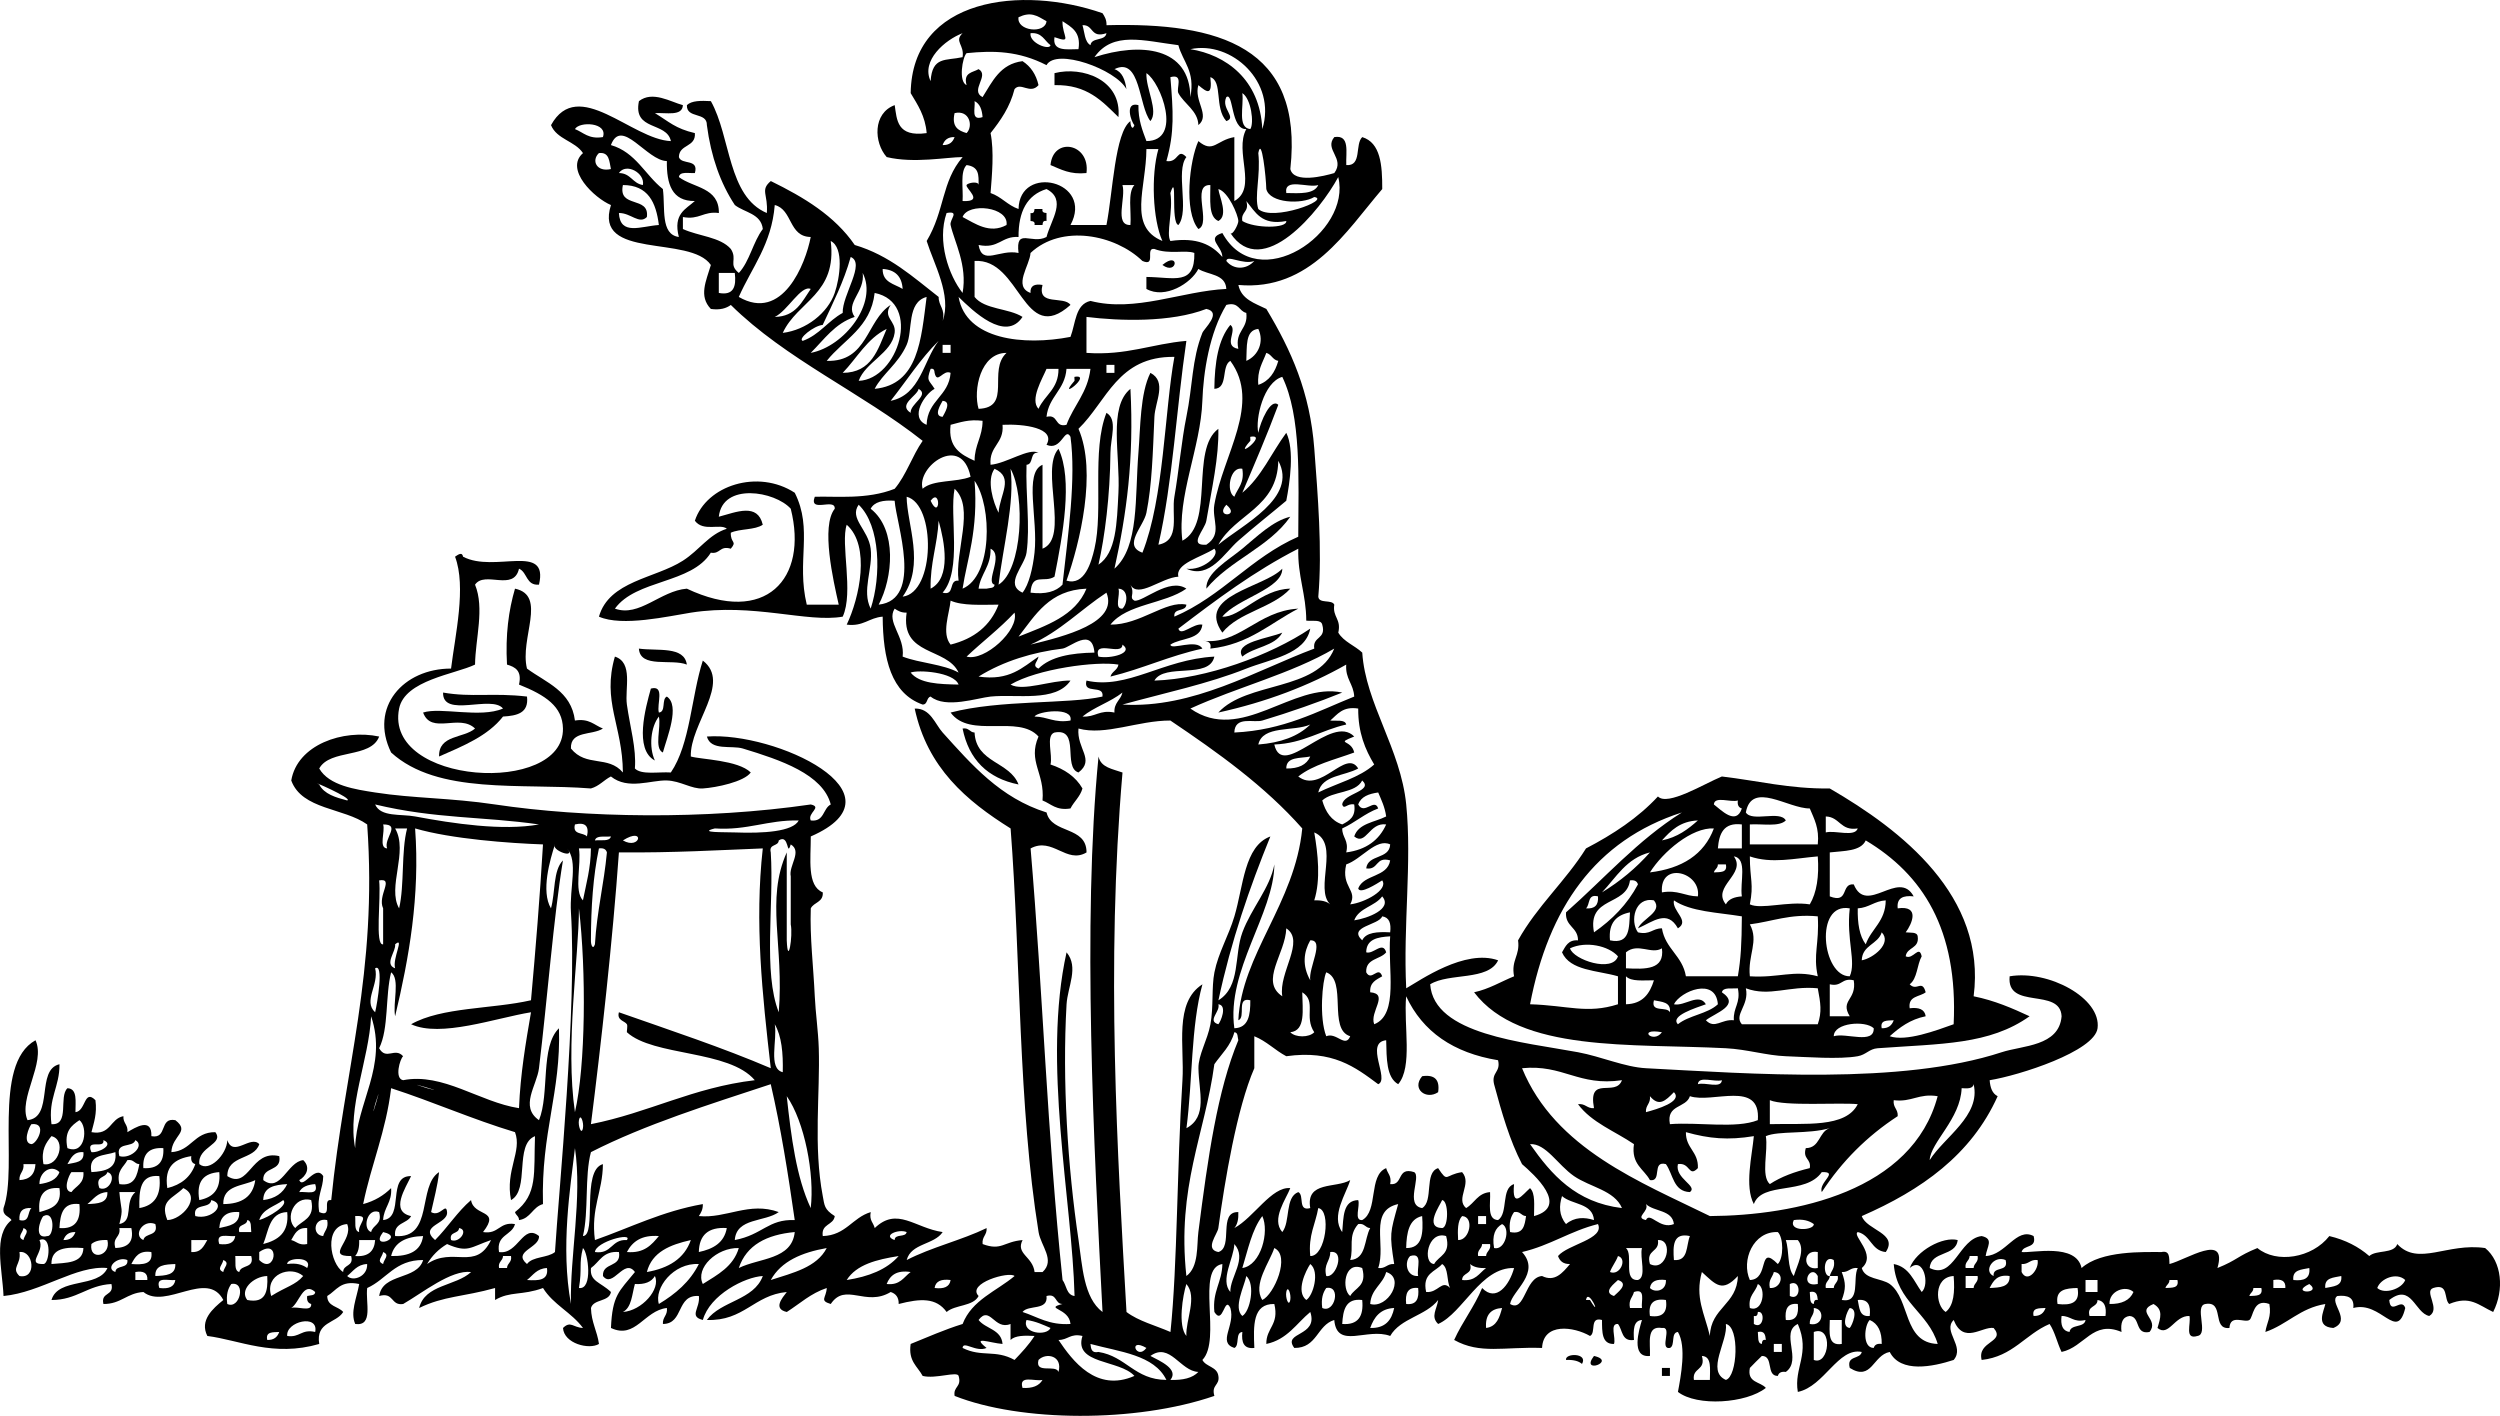 <?xml version="1.0" encoding="iso-8859-1"?>
<!-- Generator: Adobe Illustrator 13.0.2, SVG Export Plug-In . SVG Version: 6.00 Build 14948)  -->
<!DOCTYPE svg PUBLIC "-//W3C//DTD SVG 1.1//EN" "http://www.w3.org/Graphics/SVG/1.1/DTD/svg11.dtd">
<svg version="1.1" id="little_professor_xA0_Image_1_"
	 xmlns="http://www.w3.org/2000/svg" xmlns:xlink="http://www.w3.org/1999/xlink" x="0px" y="0px" width="371.527px"
	 height="210.41px" viewBox="0 0 371.527 210.41" style="enable-background:new 0 0 371.527 210.41;" xml:space="preserve">
<g>
	<path style="fill-rule:evenodd;clip-rule:evenodd;" d="M166.212,17.403c-2.405-2.346-4.639-4.863-9.502-4.751
		c0-0.594,0-1.188,0-1.782C160.855,9.806,166.723,11.861,166.212,17.403z"/>
	<path style="fill-rule:evenodd;clip-rule:evenodd;" d="M161.461,25.717c-2.433,0.255-3.805-0.55-5.345-1.188
		C156.503,20.273,162.04,21.285,161.461,25.717z"/>
	<path style="fill-rule:evenodd;clip-rule:evenodd;" d="M153.74,31.062c0.396,0,0.792,0,1.188,0
		c-0.109,0.505,0.231,0.56,0.594,0.594c0,0.396,0,0.792,0,1.188c-0.505-0.109-0.56,0.232-0.594,0.594c-0.396,0-0.792,0-1.188,0
		c0.109-0.505-0.231-0.561-0.594-0.594c0-0.396,0-0.792,0-1.188C153.651,31.765,153.707,31.424,153.74,31.062z"/>
	<path style="fill-rule:evenodd;clip-rule:evenodd;" d="M172.745,39.376C175.354,37.198,175.001,41.019,172.745,39.376
		L172.745,39.376z"/>
	<path style="fill-rule:evenodd;clip-rule:evenodd;" d="M159.679,56.599c0.037-0.042-0.041-0.586,0-0.594
		C162.531,55.502,156.859,59.822,159.679,56.599z"/>
	<path style="fill-rule:evenodd;clip-rule:evenodd;" d="M191.749,76.792c-3.167,4.553-8.991,6.45-12.472,10.69
		c-0.119-2.321,3.213-4.184,5.345-5.939C186.771,79.773,189.123,77.417,191.749,76.792z"/>
	<path style="fill-rule:evenodd;clip-rule:evenodd;" d="M80.099,86.888c-1.938,0.156-1.716-1.848-2.97-2.376
		c-0.785,3.466-5.09,0.254-6.533,2.376c1.439,3.511,0.055,8.02,0,11.877c-2.952,1.428-10.437,2.301-11.284,6.533
		c-2.278,11.377,24.522,12.96,24.349,2.97c-0.057-3.266-2.561-4.947-6.533-6.533c0.467-2.051-0.555-2.613-1.782-2.97
		c-0.25-4.407,0.246-8.069,1.188-11.284c4.827,1.026,0.661,7.382,1.782,11.877c2.85,2.099,6.58,3.318,7.126,7.721
		c2.131-0.35,2.873,0.69,4.157,1.188c-1.542,1.031-4.874,0.273-4.751,2.969c2.258,2.814,5.524,0.97,7.72,3.563
		c-0.048-7.012-3.13-10.535-1.188-17.222c2.759,0.891,1.455,4.765,1.782,7.126c0.456,3.295,1.432,6.529,1.188,9.502
		c0.985,0.995,3.487,0.473,5.345,0.594c2.886-4.24,3.023-11.229,4.751-16.628c4.315,3.304-1.938,9.394-1.782,14.253
		c1.474,0.442,7.021,0.52,8.908,2.375c-0.987,1.389-5.14,2.248-7.126,2.376c-1.659,0.106-3.296-1.121-5.345-1.188
		c-2.356-0.077-5.771,1.452-8.314-0.595c-1.05,0.534-1.734,1.435-2.97,1.782c-10.374-0.82-22.758,0.975-29.694-5.345
		c-3.289-6.737,1.82-12.476,8.909-12.472c0.61-4.971,2.289-12.142,0.594-16.628c0.528-0.365,1.062-0.718,1.188,0
		C73.478,85.207,81.589,80.574,80.099,86.888z"/>
	<path style="fill-rule:evenodd;clip-rule:evenodd;" d="M181.653,91.639c2.566,0.179,5.79-4.1,10.096-4.157
		c-2.638,2.905-7.634,3.452-10.096,6.533c-3.973-5.575,6.231-6.677,8.909-9.502C190.59,87.52,183.892,88.921,181.653,91.639z"/>
	<path style="fill-rule:evenodd;clip-rule:evenodd;" d="M192.937,90.451c-4.181,2.154-7.343,5.326-13.065,5.939
		c0.219-1.01-0.463-1.121-1.188-1.188C184.053,95.97,186.874,90.779,192.937,90.451z"/>
	<path style="fill-rule:evenodd;clip-rule:evenodd;" d="M190.562,94.014c-1.108,2.06-4.222,2.113-5.939,3.563
		C183.28,95.419,188.616,94.859,190.562,94.014z"/>
	<path style="fill-rule:evenodd;clip-rule:evenodd;" d="M94.946,96.39c2.784,0.383,6.743-0.409,7.126,2.375
		C99.816,97.854,95.134,99.369,94.946,96.39z"/>
	<path style="fill-rule:evenodd;clip-rule:evenodd;" d="M96.727,102.329c2.146-0.562,0.829,2.339,1.188,3.563
		c1.099-0.089,0.364-2.011,1.188-2.375c1.984,1.338,0.044,5.997-0.594,8.315c-1.348-0.632-0.226-3.733-0.594-5.345
		c-1.195,1.512-1.522,4.546-0.594,6.533C94.21,111.385,95.934,105.176,96.727,102.329z"/>
	<path style="fill-rule:evenodd;clip-rule:evenodd;" d="M65.845,102.922c4.299,0.746,7.412-0.001,12.472,0.594
		c0.297,2.475-1.505,2.851-3.563,2.97c-2.257,2.89-5.924,4.37-9.502,5.939c-0.089-3.256,3.653-2.682,5.345-4.157
		c-2.325-2.258-6.487,0.974-7.72-2.376c2.587-0.856,8.486,0.868,11.877-0.594C73.076,103.214,65.753,106.776,65.845,102.922z"/>
	<path style="fill-rule:evenodd;clip-rule:evenodd;" d="M143.05,108.268c0.959-0.167,1.022,0.561,1.782,0.594
		c0.212,4.539,5.22,4.282,6.533,7.721C146.752,115.651,143.981,112.88,143.05,108.268z"/>
	<path style="fill-rule:evenodd;clip-rule:evenodd;" d="M211.348,159.936c1.858-0.275,2.65,0.517,2.375,2.375
		C211.957,163.509,209.73,161.845,211.348,159.936z"/>
	<path style="fill-rule:evenodd;clip-rule:evenodd;" d="M232.728,202.102c-0.189-1.049,3.326-1.061,2.375,0.594
		C234.574,202.234,233.762,202.057,232.728,202.102z"/>
	<path style="fill-rule:evenodd;clip-rule:evenodd;" d="M236.885,201.508C240.361,202.298,234.734,204.312,236.885,201.508
		L236.885,201.508z"/>
	<path style="fill-rule:evenodd;clip-rule:evenodd;" d="M246.98,203.289c0.396,0,0.792,0,1.188,0c0,0.396,0,0.792,0,1.188
		c-0.396,0-0.792,0-1.188,0C246.98,204.081,246.98,203.685,246.98,203.289z"/>
	<path style="fill-rule:evenodd;clip-rule:evenodd;" d="M183.435,152.809c2.11-0.067,2.39-1.965,2.375-4.157
		c-2.152-0.568-0.604,2.563-1.782,2.97c0.48-9.815,8.406-17.328,9.502-28.507c-5.57-6.308-12.502-11.252-19.598-16.035
		c-4.813-0.016-9.647,2.289-13.66,1.188c-0.283,3.004,2.5,4.62,0,6.532c-2.392-0.774,0.334-6.668-3.563-5.938
		c-1.34,0.442-0.232,3.331-0.594,4.751c2.08,0.692,3.741,1.802,4.751,3.563c-0.348,1.235-1.248,1.919-1.781,2.97
		c-2.132,0.35-2.874-0.69-4.157-1.188c0.363-4.094-2.225-5.768-0.594-9.502c-3.017-3.353-10.17,0.401-13.065-3.563
		c7.353-1.929,17.418-1.224,22.568-2.375c0.293-1.876-2.947-0.22-2.375-2.375c6.08,1.385,11.357-3.162,19.004-3.563
		c-0.73,3.427-7.409,0.905-8.909,3.563c7.681-0.24,17.236-3.746,23.162-7.72c-0.729,3.836-5.929,4.513-9.502,5.938
		c-5.643,2.25-12.078,3.603-18.411,5.345c10.523,0.623,19.858-5.083,28.507-8.314c-0.287-1.871,1.822-1.345,1.188-3.563
		c-0.184-0.806-1.487-0.493-2.375-0.594c-0.016-3.944-1.298-6.621-1.188-10.69c-6.554,3.344-12.198,7.598-17.816,11.878
		c0.343,1.24,2.243-0.856,3.563-0.594c-0.264,2.31-3.211,1.936-4.751,2.97c0.047,0.9,3.883-0.949,4.751,0.594
		c-4.877,1.062-8.886,2.992-13.66,4.157c0.21-0.78,1.046-0.934,1.188-1.782c-3.232-0.562-12.084,0.633-16.035,2.97
		c1.871,1.055,6.051-0.662,8.909-0.594c-2.18,3.263-7.989,1.977-11.878,2.375c-1.959,0.201-6.683,1.84-8.908,0
		c-0.645,0.147-0.403,1.181-1.188,1.188c-4.68-1.655-5.896-6.773-5.938-13.065c-2.027,0.15-2.854,1.501-5.345,1.188
		c1.899-3.963,3.566-11.705,0-14.847c-0.952,2.808,1.071,10.041-0.594,13.66c-5.273,0.938-13.258-2.06-22.568-0.594
		c-3.277,0.516-10.214,2.128-13.659,0.594c1.501-5.315,8.347-5.669,12.472-8.314c2.513-1.612,3.84-3.896,6.533-4.751
		c-0.969-0.821-3.487,0.506-4.751-1.188c1.705-5.25,9.371-7.726,14.847-4.157c2.749,5.482,0.217,10.125,1.782,16.629
		c1.584,0,3.167,0,4.751,0c-0.809-3.57-2.671-11.672-0.594-14.253c0.104-1.687-3.885,0.718-2.969-1.781
		c3.01-0.113,7.753,0.463,11.877-1.188c1.725-2.037,2.609-4.914,4.157-7.126c-9.07-7.163-20.338-12.127-28.506-20.192
		c-0.689,0.499-1.592,0.783-2.969,0.594c-1.844-1.917-0.697-4.158,0-6.533c-3.062-4.5-17.473-0.685-14.847-8.908
		c-2.452-1.026-6.943-5.294-4.157-7.72c-1.174-1.795-3.901-2.039-4.751-4.157c4.027-7.297,11.987,2.137,17.817,2.375
		c-0.623-2.941-5.678-1.448-4.751-5.939c2.022-1.589,4.72,0.116,6.533,0.594c-0.083,1.699-2.478,1.086-4.157,1.188
		c2.086,1.261,3.02,2.292,5.938,2.969c0.163,2.143-2.348,1.611-2.375,3.563c0.373,1.211,3.001,0.167,2.375,2.375
		c-0.94,0.049-2.265-0.286-2.375,0.594c2.143,1.619,6.002,1.521,5.939,5.345c-2.297-0.318-2.899,1.06-5.345,0.594
		c0,0.594,0,1.188,0,1.782c2.301,1.064,5.561,1.17,7.126,2.969c1.025,1.59-0.419,2.258,1.188,3.563
		c1.616-1.749,2.111-4.62,3.563-6.533c-0.263-2.31-2.715-2.432-4.157-3.563c-2.125-3.219-3.54-7.149-4.157-11.877
		c0.04-2.019-3.05-0.909-2.969-2.97c0.702-0.684,2.099-0.672,3.563-0.594c2.983,5.331,2.482,14.146,8.314,16.629
		c0.227-2.784-1.042-3.378,0.594-4.751c4.914,2.41,9.492,5.157,12.472,9.502c5.187,1.543,8.683,4.778,12.471,7.721
		c-0.013,1.399,1.023,1.749,0.594,3.563c1.388-3.775-1.343-8.547-2.375-11.877c2.714-4.543,2.193-8.826,5.345-12.472
		c-2.329,0.001-7.209,0.979-11.284,0c-1.913-2.145-2.096-6.51,1.188-7.721c0.329,2.184,0.317,4.783,4.751,4.157
		c-0.212-2.56-1.342-4.202-2.376-5.939c0.188-14.234,16.578-16.043,28.507-11.877c0.314,0.478,0.62,0.964,0.594,1.782
		c16.666-0.433,29.328,3.139,27.319,21.38c0.516,2.19,5.032,1.037,6.532,0.594c1.648-2.203-1.55-3.478,0-5.345
		c2.367-0.387,1.702,2.258,1.782,4.157c2.372,0.194,1.253-3.102,2.375-4.157c2.723,0.842,2.982,4.145,2.97,7.721
		c-5.371,6.269-10.719,15.194-21.38,14.253c0.437,2.137,2.434,2.713,4.157,3.563c3.696,6.14,6.494,12.386,7.127,20.786
		c0.507,6.735,1.202,15.042,0.594,21.974c0.089,1.099,2.011,0.365,2.375,1.188c-0.29,1.875,1.07,2.097,0.595,4.157
		c0.813,1.363,2.445,1.91,3.562,2.969c0.497,7.589,5.709,14.291,6.533,22.567c0.859,8.633-0.469,17.974,0,27.319
		c2.028-1.151,8.732-5.905,13.659-4.157c-1.462,3.092-7.289,1.817-10.096,3.563c0.525,7.491,13.898,8.591,21.974,10.096
		c3.45,0.644,6.936,2.21,10.096,2.376c15.512,0.811,37.887,2.534,52.856-2.376c3.111-1.021,8.538-0.858,8.908-5.345
		c-0.215-4.339-8.229-0.878-7.721-5.939c5.774-0.983,13.643,3.255,13.065,7.721c-0.443,3.434-11.659,7.019-16.035,7.721
		c0.082,1.106,0.391,1.985,1.188,2.376c-3.927,8.743-11.374,13.965-20.192,17.816c0.69,2.103,5.469,2.54,3.563,5.345
		c-2.173-0.203-2.219-2.532-4.157-2.97c-0.942,0.502,2.919,3.349,0.594,5.346c0.463,1.714,2.873,1.482,4.157,2.375
		c3.069,2.275,1.952,8.737,7.126,8.908c-1.401-4.734-6.084-6.189-6.532-11.878c2.328,0.443,2.986,2.557,4.157,4.157
		c1.238-1.105,0.277-5.388-1.782-3.562c0.942-2.574,4.957-4.736,7.127-4.157c-0.27,2.502-3.994,1.549-4.157,4.157
		c3.592,1.795,4.34-4.36,7.721-4.752c1.861,0.411,0.774,1.585,0.594,2.97c3.012-0.138,4.545-4.313,7.127-2.97
		c0.521,1.907-1.54,1.231-1.782,2.376c1.568,0.179,8.106-1.382,8.908,2.376c2.901-2.628,9.255-2.37,11.878-2.376
		c1.268-0.277,1.132,0.849,1.188,1.781c2.53-0.646,8.67-4.754,7.126,0.595c2.983-1.205,2.956-1.765,5.939-2.97
		c2.813,2.334,8.12,1.508,10.689-1.782c2.398,0.572,4.351,1.589,5.938,2.97c1.026-0.953,3.672-0.287,4.157-1.781
		c3.134,3.349,7.415-0.237,13.065,0.594c2.464,2.015,2.872,6.183,1.188,9.502c-2.204-1.033-3.442-2.478-6.533-1.188
		c-0.833-0.75-0.033-3.134-2.375-2.376c-1.444,0.485,1.177,3.132-0.594,4.157c-2.165-0.456-2.614-4.964-5.939-2.375
		c0.189,2.347,1.838-0.44,2.376,1.188c-1.226,5.094-3.568-1.126-7.721,0c0.179-1.564-0.822-1.949-2.376-1.781
		c-1.343,0.901,2.253,3.621-0.594,4.751c-2.726-0.181-1.383-2.524-1.188-3.563c-3.753,0.602-5.666,3.044-8.908,4.157
		c0.189-1.395,0.938-2.229,0.594-4.157c-2.465-0.908-2.369,1.984-2.97,2.375c-0.729,0.476-2.839-0.925-2.969,1.188
		c-2.664,0.287-0.681-4.071-3.563-3.563c-1.716,0.264,0.527,4.487-1.188,4.751c-1.995,0.609-0.924-1.847-1.188-2.97
		c-2.221-0.086-3.07,3.165-4.751,1.782c0.454-1.518,0.875-2.73-0.594-3.563c-2.784,1.138,0.967,2.276-0.594,4.157
		c-2.229,0.447-1.295-2.269-2.97-2.376c-1.045,0.144-1.354,1.022-1.188,2.376c-4.277-1.817-5.471,2.235-8.908,2.97
		c-0.649-1.33-0.983-2.977-1.782-4.157c-3.611,1.534-5.453,4.841-10.096,5.345c-0.703-2.839,3.631-2.604,1.781-4.751
		c-1.72-0.265-4.474,2.51-5.938-1.188c-1.697,1.673,1.732,3.912,0,5.939c-3.103,1.01-7.885,1.989-9.502-1.188
		c-2.506,0.46-2.65,4.42-5.939,2.375c-0.521-1.906,1.541-1.231,1.782-2.375c-3.509-0.728-5.559,5.123-9.502,5.938
		c-0.629-3.608,1.911-5.674,0-10.096c-2.691,1.251,0.711,5.329-1.782,7.126c-0.69-0.097-1.057,0.131-1.188,0.594
		c-1.801,0.02-0.575-2.988-2.376-2.969c-0.607,0.58-1.201,1.174-1.781,1.781c-0.45,2.231,1.554,2.009,2.376,2.97
		c-2.905,2.301-10.227,2.803-13.066,0.594c0.437-2.357,1.285-6.725,0-8.908c-1.098,0.089-0.364,2.011-1.188,2.375
		c-1.653,0.268,0.466-3.236-1.188-2.969c-2.367-0.388-1.701,2.258-1.782,4.157c-2.914,0.32-1.614-3.926-1.188-5.346
		c-1.298,0.088-1.275,1.497-1.188,2.97c-1.861,0.278-1.674-1.493-2.376-2.375c-1.287-0.101-0.269,2.106-0.594,2.969
		c-1.837,0.056-1.77-1.793-1.781-3.563c-1.917-0.531-0.835,1.938-1.782,2.376c-2.407-1.395-6.949-2.026-7.126,1.781
		c-5.708-0.193-9.205,0.968-13.065-1.188c1.231-2.728,3-4.919,4.157-7.721c2.087,2.173,4.065-0.442,4.751-2.969
		c-4.955-0.151-7.586,6.68-11.284,8.314c-1.162-1.11-0.184-2.176,0-3.563c-1.81,2.348-5.614,2.699-7.127,5.345
		c-3.402-1.29-7.925,2.077-8.314-2.376c-2.583,0.782-2.537,4.193-5.938,4.157c-1.837-2.417,3.621-1.646,2.376-5.345
		c-2.058,1.704-3.423,4.1-6.533,4.751c-0.042-2.417,1.938-2.813,1.188-5.938c-3.232-0.065-3.114,3.22-2.969,6.532
		c-1.564,0.18-1.949-0.822-1.782-2.375c-1.098,0.089-0.364,2.011-1.188,2.375c-2.567-0.834,0.189-3.32-0.594-5.938
		c-0.89-1.929-1.062,2.686-2.375,0.594c-0.321-3.092,1.14-4.402,1.188-7.127c-4.02,0.624-0.056,11.252-2.969,14.254
		c0.537,1.046,2.186,0.981,2.375,2.375c0.243,1.432-1.084,1.291-0.594,2.97c-11.705,4.026-28.825,3.876-38.603,0
		c-0.243-1.431,1.085-1.291,0.594-2.97c-0.208-0.739-3.423,0.489-5.345,0c-0.755-1.422-2.168-2.187-1.782-4.751
		c2.539-1.024,5.002-2.124,7.721-2.969c1.376-3.573,5.03-4.869,7.721-7.127c-0.79-0.748-7.176,1.097-5.345,2.97
		c-0.806,1.569-3.484,1.267-4.751,2.375c-1.545-2.148-3.876-2.027-7.126-1.188c0.026-1.016-0.441-1.538-1.188-1.782
		c-3.725,2.263-6.724-1.492-8.908,1.782c-1.728-0.517-0.668-0.89-0.594-2.376c-2.382,0.786-4.004,2.331-5.939,3.563
		c-2.084-0.469-0.686-2.077,0-2.97c-4.893,0.453-6.344,4.346-11.878,4.157c2.088-2.86,6.982-2.916,8.314-6.532
		c-2.649,0.133-7.886,2.797-8.908,6.532c-2.155-0.539-0.361-1.752-0.594-3.562c-3.406-0.239-2.191,4.143-5.345,4.157
		c-0.075-1.065,0.727-1.253,0.594-2.376c-3.376,0.366-4.664,4.704-8.314,2.97c0.205-4.893,1.218-5.428,3.563-8.314
		c-1.596-2.187-3.285,2.521-4.751,0.594c-0.125-2.105,2.786-1.173,2.375-3.563c-2.382-0.205-2.881,1.474-4.157,2.376
		c-0.226,1.992,1.411,2.079,2.97,3.562c-0.272,1.51-2.567,0.997-2.97,2.376c0.05,2.128,0.924,3.432,1.188,5.345
		c-1.479,0.898-5.204-0.063-5.345-2.375c1.131-1.113,1.492-0.065,2.97,0c-1.673-2.287-4.436-3.483-5.939-5.939
		c-3.109,1.142-4.893,0.451-7.126,1.782c0-0.594,0-1.188,0-1.782c-4.731,1.328-7.589,1.17-11.284,2.97
		c0.847-3.508,5.465-3.245,7.721-5.345c-2.951-0.367-7.201,3.085-10.096,4.751c-1.871,0.287-1.345-1.823-3.563-1.188
		c0.506-3.453,5.609-2.31,6.533-5.346c-4.19-0.033-5.438,2.877-8.314,4.157c-0.278,2.098,0.971,5.722-1.782,5.346
		c-0.756-1.75,0.193-3.747,0.594-5.939c-2.784-0.605-3.377,0.978-4.751,1.782c0.004,1.579,1.652,1.515,2.375,2.375
		c-1.058,1.714-4.116,1.427-3.563,4.751c-6.813,1.984-11.868-0.579-16.628-1.188c-1.186-2.327,0.815-4.073,2.375-5.345
		c-2.393-4.573-8.546,1.482-11.878-1.188c-2.432,0.143-3.345,1.803-5.939,1.782c-0.442-1.828,1.63-1.142,1.188-2.97
		c-3.577,0.185-5.138,2.386-8.908,2.376c0.973-3.382,6.982-1.729,8.314-4.751c-4.616-0.452-9.837,3.62-15.441,4.157
		c-0.181-4.09-1.591-9.066,1.188-11.284c-0.386-0.604-1.366-0.614-1.188-1.782c2.233-6.207-1.762-21.318,4.751-24.942
		c1.568,3.391-2.604,8.639-1.188,11.877c3.95-0.405,1.21-7.5,4.751-8.313c0.037,3.401-1.698,5.032-1.188,8.908
		c2.764,0.19,1.039-4.108,2.375-5.346c1.517,0.066,1.179,1.989,1.188,3.563c1.565-0.171,1.256-3.505,2.97-1.781
		c0.26,2.041-0.235,3.328-0.594,4.751c2.893,0.517,2.753-1.999,4.751-2.376c-0.076,1.065,0.727,1.253,0.594,2.376
		c1.138-0.674,3.657-2.284,3.563,0.594c2.447,0.468,1.116-2.844,3.563-2.376c2.257,1.747-0.493,2.247-0.594,4.752
		c2.99-0.178,3.336-2.999,6.533-2.97c1.367,1.801-2.673,2.163-2.375,4.751c1.475,1.242,4.09-1.427,4.157-3.563
		c0.899,2.621,3.462-0.816,4.751,0.594c-0.766,2.402-4.748,1.587-4.751,4.751c3.257,2.05,3.512-3.996,7.721-2.969
		c0.41,2.39-2.501,1.458-2.376,3.563c2.581,1.959,3.581-2.734,5.939-2.97c1.157,1.104,0.408,2.399-0.594,2.97
		c0.595,1.448,2.397-2.436,3.563-0.595c-0.025,1.955-1.003,2.957-0.594,5.346c2.111,0.923,0.358-2.018,1.782-1.782
		c1.955-19.562,6.903-33.729,5.345-55.825c-3.458-2.48-9.697-2.181-11.284-6.532c0.889-5.306,7.684-7.68,13.065-6.533
		c-1.255,3.298-7.301,1.805-8.908,4.751c1.462,2.548,5.391,3.107,8.314,3.563c5.691,0.889,11.115,0.779,17.817,1.781
		c13.33,1.993,31.177,2.295,46.917,0c1.779,0.391-0.568,1.27,0,2.376c2.032,0.251,1.785-1.778,2.97-2.376
		c-1.153-4.484-7.459-6.615-13.065-8.314c-1.697-0.514-4.743,0.396-5.345-1.781c10.152-0.744,30.001,8.497,15.441,14.848
		c0.013,3.353-0.6,7.33,1.782,8.314c0.103,1.487-1.33,1.441-1.782,2.375c-0.152,4.302,0.393,8.655,0.594,13.065
		c0.112,2.442,0.512,5.152,0.594,7.721c0.212,6.674-0.822,14.534,0.594,21.974c0.264,1.387,0.204,1.968,1.782,2.97
		c-0.183,1.4-2.062,1.104-1.782,2.969c3.449-0.113,4.386-2.74,7.127-3.562c-0.251,1.241,0.407,1.572,0.594,2.375
		c3.344-3.222,5.957-0.004,10.096,0.594c-1.258,1.909-4.696,1.64-5.345,4.157c3.647-1.896,8.144-2.941,11.878-4.751
		c0.075,1.065-0.727,1.253-0.594,2.376c2.819,1.052,3.121-0.37,5.939-0.594c-1.073,2.065,1.514,2.426,1.782,4.751
		c0.396,0,0.792,0,1.188,0c1.92-1.771-0.26-3.873-0.594-5.939c-3.011-18.604-2.665-40.676-4.157-59.982
		c-6.575-4.114-12.366-9.013-14.253-17.816c2.344-0.084,3.017,2.301,4.157,3.563c4.298,4.756,8.543,9.716,15.441,11.878
		c0.739,3.22,5.949,1.969,5.939,5.938c-2.981,1.773-5.056-2.36-8.314-0.594c1.843,21.605,2.455,42.225,4.751,64.14
		c0.597,0.789,0.562,2.21,1.782,2.376c-0.35-14.213-4.833-34.729-1.188-51.074c1.863,2.209,0.15,5.136,0,7.72
		c-0.656,11.342,0.178,24.278,1.782,35.04c0.565,3.794,0.732,8.566,3.563,10.689c-1.271-24.269-3.025-57.896-0.594-82.55
		c0.34,1.64,2.107,1.852,3.563,2.375c-2.476,28.625-0.744,56.925,0.594,80.175c1.801,1.367,4.333,2.003,6.533,2.97
		c1.058-10.229,0.928-24.088,1.781-37.415c0.32-5.003-1.288-11.538,2.97-14.253c-1.722,6.196-1.457,14.38-2.375,21.38
		c3.195-1.742,1.83-5.435,1.782-8.908c-0.028-1.988,1.346-4.171,1.781-6.533c0.482-2.616,0.148-5.483,0.594-7.721
		c0.581-2.917,2.092-5.382,2.969-8.314c1.341-4.482,1.448-10.451,5.345-11.877c-3.091,7.599-5.841,15.539-7.72,24.349
		c3.34-2.059,2.302-6.692,3.563-10.096c1.327-3.58,4.114-6.605,4.751-10.096C189.324,135.761,182.233,144.248,183.435,152.809z
		 M93.164,184.285c0.947-1.209-4.622,0.224-4.751,1.781C90.957,186.433,90.834,184.133,93.164,184.285z M104.448,178.939
		c0.026,0.817-0.28,1.305-0.594,1.782c4.066,0.408,7.47-2.196,11.877-0.594c-2.06,1.503-6.302,0.823-6.533,4.157
		c4.159-0.792,4.948-3.128,8.908-2.97c-0.99-6.929-2.077-13.76-3.563-20.192c-9.226,3.048-18.592,5.956-26.725,10.097
		c-0.959,3.594-0.303,8.803-1.188,12.471c2.12-0.069-0.287-9.778,2.969-10.689c-0.03,4.127-1.812,6.503-1.188,11.284
		C93.687,182.432,98.395,180.014,104.448,178.939z M39.12,178.346c1.762-0.218,2.93-1.029,3.563-2.375
		C40.809,176.075,39.142,176.388,39.12,178.346z M187.592,107.08c-1.276,0.381-4.084-0.734-4.157,1.782
		c7.372-0.348,12.306-3.135,17.816-5.345c-0.091-1.889-1.347-2.613-1.188-4.751c-5.558,3.153-11.863,5.558-19.004,7.126
		c4.244-4.664,14.691-3.125,17.222-9.502c-6.359,3.736-14.452,5.739-21.379,8.908c7.575,5.298,15.173-3.98,22.568-2.375
		C196.092,104.304,191.575,105.889,187.592,107.08z M151.365,2.556c-0.327,2.069,3.982,2.533,4.157,0.594
		C154.036,2.289,153.189,1.711,151.365,2.556z M156.71,5.525c-0.346,2.127,1.757,1.805,3.563,1.781
		c0.406-2.583-1.068-3.287-2.375-4.157C157.842,5.391,159.485,6.503,156.71,5.525z M162.055,6.713
		c0.163-1.223,2.212-0.559,2.375-1.782c-2.404,0.821-1.878-1.289-3.563-1.188C161.195,4.801,161.172,6.21,162.055,6.713z
		 M143.05,4.931c-2.593,0.982-6.209,4.069-4.751,7.127c0.239-3.716,2.25-3.008,4.751-3.563
		C143.347,6.626,141.756,6.173,143.05,4.931z M167.994,17.997c-0.026,0.632,0.279,1.508,0.594,0.594
		c-0.459-0.406-1.546-3.538,0.594-2.97c-0.036,2.213,0.599,3.756,1.188,5.345c5.436-0.026,2.136-8.745,0-10.096
		c-0.108,2.312,1.843,5.646,0.594,7.126c-1.768-2.202-1.441-9.631-5.345-7.72c1.173,0.411,1.583,1.584,1.781,2.969
		c-1.583-2.951-10.463-6.159-11.877-3.563c-4.14-2.124-7.857-2.187-11.878-1.781c-0.626,0.617-1.226,4.241,0,4.751
		c-0.518-1.904,0.914-1.857,1.782-2.375c1.68,0.935-1.341,3.181,0.594,4.157c1.459-2.303,2.596-4.927,5.939-5.345
		c1.198,0.782,2.01,1.95,2.375,3.563c-1.249,1.446-2.64-0.526-3.563,0.594c-0.685,2.681-2.076,4.655-3.563,6.533
		c0.55,2.74,0.202,6.303,0,8.908c1.625,0.553,2.533,1.823,4.157,2.376c0.139-6.766,11.247-4.178,7.721,2.375
		c1.781,0,3.563,0,5.345,0C165.382,28.639,165.675,19.68,167.994,17.997z M156.116,6.713c-0.92-0.663-1.237-1.931-2.969-1.782
		C152.917,6.404,156.006,7.538,156.116,6.713z M162.648,8.495c6.817-2.214,14.159-1.566,14.253,5.939
		c0.742-3.909-1.12-5.215-1.782-7.721C169.975,6.071,165.4,4.577,162.648,8.495z M187.592,19.185
		c2.188-6.997-4.58-13.191-10.69-11.878C182.123,8.142,187.252,11.768,187.592,19.185z M188.186,28.093
		c-0.029-1.658-0.701-7.988-1.188-5.345c0.365,3.331-0.617,6.453,0,8.314c2.11,1.92,10.856-1.397,8.314-1.782
		C193.451,30.405,188.692,30.208,188.186,28.093z M185.216,19.185c-2.329,0.125-1.9-5.588-2.97-4.751
		c-0.83,1.707,1.619,3.017,0,3.563c-1.809-1.999-0.498-5.897-2.375-6.533c0.319,2.872-0.503,2.259-1.781,1.188
		c-0.711,2.334,1.817,4.464,0,5.939c-0.044-2.117-2.133-3.173-2.97-4.751c-0.367-0.692,0.859-2.931-1.188-2.375
		c0.416,5.142,0.64,8.138-0.594,12.472c1.865,0.293,1.569-2.047,2.97-0.594c-1.65,2.112,0.493,8.016-1.188,10.096
		c-1.201-0.327-0.09-8.147-1.188-4.751c0.422,2.713-0.669,6.024,0,7.127c3.952-0.587,6.167,0.563,7.72,2.375
		c0.002-1.614-2.497-2.781,0-3.563c5.24,9.51,19.265-0.051,17.223-8.314c-2.658,4.966-11.288,15.52-16.035,8.314
		c0.296,0.449,1.201-1.28,1.188-1.782c-0.024-0.889-1.493-4.355-2.969-4.751c0.131,1.112,1.531,3.936,0,4.751
		c-1.521-0.657-1.166-3.189-1.188-5.345c-2.916-0.145,0.206,5.749-1.781,6.533c-2.208-2.61-1.309-10.245,0-13.065
		c2.217,1.877,2.64-0.129,5.345-0.594c0,3.167,0,6.335,0,9.502C186.935,27.912,183.37,22.543,185.216,19.185z M185.81,19.185
		c0.591-0.888,0.125-4.522-1.188-5.345C184.878,15.761,183.841,18.976,185.81,19.185z M146.02,17.403
		c-0.082-1.106-0.391-1.985-1.188-2.375C144.967,16.08,144.233,18.001,146.02,17.403z M143.644,19.778
		c1.007-0.997,0.473-3.487-1.782-2.969C141.396,18.86,142.417,19.421,143.644,19.778z M89.601,20.372
		c0.77-2.202-3.517-2.359-4.157-1.188C86.728,19.682,87.469,20.722,89.601,20.372z M91.976,25.717
		c1.772,0.009,2.02,1.544,3.563,1.782C95.893,25.713,93.033,24.13,91.976,25.717z M98.509,28.093
		c0.383,2.784-0.409,6.744,2.375,7.126c-0.881-3.455,1.029-4.118,2.375-5.345c-3.41,0.044-4.204-2.526-4.157-5.939
		c-2.989-0.044-6.738-6.584-8.314-2.375C94.477,22.623,95.857,25.993,98.509,28.093z M140.081,21.56
		c1.021,0.032,1.522-0.457,1.781-1.188C140.841,20.34,140.34,20.83,140.081,21.56z M172.745,35.813
		c-1.439-3.177-1.713-9.802-0.594-13.66c-0.594,0-1.188,0-1.782,0C170.348,27.932,167.547,33.666,172.745,35.813z M90.789,25.124
		c-0.25-1.136-0.215-2.557-1.782-2.375C87.84,23.859,88.663,25.609,90.789,25.124z M143.05,29.875
		c3.338,0.169,0.37-1.899,0.594-2.375c0.16-0.339,1.789-0.629,1.782,0c0.016-1.495,0.091-2.721-1.782-2.97
		C142.65,25.515,143.172,28.016,143.05,29.875z M96.133,32.25c-1.144,1.153-2.39-0.625-4.157-0.594
		c0.172,3.417,3.304,1.955,5.939,1.782c-0.418-3.343-1.591-5.932-5.345-5.939C91.809,31.031,96.557,29.055,96.133,32.25z
		 M167.994,33.438c0.161-2.017-0.46-4.815,0.594-5.939c-0.594,0-1.188,0-1.782,0C167.375,29.305,165.534,33.522,167.994,33.438z
		 M191.155,28.687c2.021,0.041,4.144,0.185,4.751-1.188C194.416,27.988,190.792,26.344,191.155,28.687z M145.426,36.407
		c0.536,3.141,3.087,0.575,5.939,1.188c-0.473-3.874,1.927-1.205,4.157-2.375c0.695-2.614,3.046-5.547,0-7.126
		c-2.882,0.879-4.184,3.338-4.157,7.126C148.823,35.054,148.428,37.034,145.426,36.407z M184.622,32.844
		c1.826,1.122,6.68,1.122,6.533,0c-3.685,0.715-4.599-1.34-5.939-2.969C185.707,31.553,184.379,31.413,184.622,32.844z
		 M109.793,44.128c6.487,3.77,9.92-4.88,10.689-8.909c-3.314-0.051-2.664-4.066-5.345-4.751
		C114.663,36.329,111.73,39.73,109.793,44.128z M143.05,32.25c1.865,0.967,4.013,2.565,6.533,1.188
		C149.96,30.723,143.863,30.052,143.05,32.25z M143.05,43.534c0.747-4.098-1.235-7.629-1.782-10.096
		c-0.178-0.805,1.443-2.158-0.594-1.782C139.214,35.854,141.01,40.958,143.05,43.534z M153.146,37.595
		c-0.097,1.848-2.644,4.971,0,5.939c-0.077-1.066,0.59-1.39,1.782-1.188c-0.836,3.211,3.192,1.559,4.157,2.969
		c-7.04,6.283-7.379-6.987-14.253-6.533c0,1.782,0,3.563,0,5.345c1.481,1.884,5.07,1.661,7.126,2.969
		c-2.521,3.835-7.433-0.936-9.502-2.969c1.099,6.371,9.651,7.287,16.629,5.938c0.774-1.997,0.699-4.844,2.969-5.345
		c6.68,1.725,13.58-1.461,20.192-1.782c-0.121-2.255-2.696-2.055-4.157-2.969c-1.061,2.121-4.945,4.538-7.721,2.969
		c0-0.594,0-1.188,0-1.782c4.143,0.042,7.215,1.354,7.126-3.563c-1.267-0.5-3.753,0.264-5.939-0.594
		c-1.423-0.235,0.33,2.705-1.781,1.782C165.73,34.864,157.757,33.257,153.146,37.595z M120.482,42.94
		c-1.442-0.626-3.439,3.273-5.345,4.157C118.262,47.054,119.194,44.819,120.482,42.94z M116.326,49.473
		c3.495-0.432,6.693-2.961,7.72-5.939c0.76-2.205,1.416-6.729-0.594-7.72C124.441,43.731,118.511,44.73,116.326,49.473z
		 M122.264,48.285c-1.318,0.114-3.775,2.1-2.969,2.375c2.476-0.89,3.763-2.968,5.939-4.157c-0.097-2.651,3.449-7.392,1.188-8.314
		C125.387,41.905,123.772,45.042,122.264,48.285z M186.404,38.783c-1.68,0.622-4.074-0.98-4.157,0
		C183.296,40.096,185.194,40.129,186.404,38.783z M134.142,42.94c-0.114-1.866-1.104-2.855-2.969-2.969
		C131.13,41.993,132.919,42.183,134.142,42.94z M106.823,43.534c2.196,0.415,2.624-0.939,2.375-2.969c-0.792,0-1.583,0-2.375,0
		C106.823,41.554,106.823,42.544,106.823,43.534z M120.482,52.442c5.044-0.955,10.021-7.438,7.721-11.878
		c0.396,2.849-2.675,4.465-1.188,6.533C124.045,48.086,122.472,50.472,120.482,52.442z M131.767,48.879
		c-2.914,1.441-4.393,4.317-6.533,6.533C129.562,55.384,130.461,51.929,131.767,48.879z M132.954,49.473
		c-0.415,3.007-4.362,4.363-5.345,7.126c5.853-0.228,9.457-11.638,2.375-13.065c-0.586,5.154-4.58,6.902-7.126,10.096
		c6.116,0.177,5.877-6,9.502-8.314C131.112,47.245,133.207,47.64,132.954,49.473z M132.36,59.569
		c4.442-0.903,4.822-5.868,7.126-8.908C136.794,53.312,134.728,56.591,132.36,59.569z M137.706,44.128
		c-2.974,0.805-2.034,5.023-2.97,7.126c-1.263,2.84-3.604,4.308-4.751,6.533C136.487,57.163,136.894,50.443,137.706,44.128z
		 M178.684,59.569c-0.241,6.965-3.803,14.189-2.97,20.786c4.829-2.496,1.121-13.529,5.345-16.629
		c0.094,4.265-0.962,8.787-1.782,13.659c-0.224,1.329-2.786,3.775,0,3.563c2.45-1.607,0.795-3.673,1.188-5.939
		c1.297-7.491,7.026-15.056,2.375-21.38c-1.391,0.787-0.271,4.084-2.375,4.157c0.045-3.914,0.58-7.339,2.375-9.502
		c1.154,0.776-1.19,3.144,1.188,3.563c-0.548-2.726,1.486-2.869,1.188-5.345c-1.133-0.253-1.075-1.697-2.97-1.188
		C179.731,49.448,178.831,55.319,178.684,59.569z M161.461,47.097c0,1.782,0,3.563,0,5.345c5.96,0.417,9.74-1.346,14.847-1.782
		c-1.477,10.005-2.021,20.942-4.157,30.288c3.34-0.622,1.915-4.522,2.375-7.126c0.642-3.632,1.078-8.458,1.782-11.878
		c0.958-4.653,0.793-8.478,2.375-12.472c0.256-0.646,2.987-3.052,0.594-3.563C173.979,47.954,166.385,47.708,161.461,47.097z
		 M185.216,53.63c1.806-0.788,2.679-2.861,1.782-4.751C185.006,49.065,185.333,51.57,185.216,53.63z M140.081,52.442
		c0.396,0,0.792,0,1.188,0c0-0.396,0-0.792,0-1.188c-0.396,0-0.792,0-1.188,0C140.081,51.65,140.081,52.046,140.081,52.442z
		 M145.426,60.756c5.028-0.177,1.304-5.705,4.157-8.314C145.693,52.44,144.603,57.979,145.426,60.756z M186.998,57.193
		c1.629-0.548,2.482-1.873,2.97-3.563c-0.848-0.142-1.002-0.978-1.782-1.188C187.657,53.894,186.802,55.017,186.998,57.193z
		 M160.273,63.726c2.79,6.406,0.183,17.025-1.782,22.567c2.709,0.797,3.689-2.758,4.157-4.751
		c1.353-5.757-0.438-14.565,1.782-20.192c1.701,1.012,0.614,3.698,0.594,5.938c-0.059,6.412-0.842,12.514-1.782,16.629
		c2.646-1.76,2.737-6.127,2.97-10.69c0.288-5.64-1.544-12.738,1.782-15.441c0.546,10.471-0.571,18.604-2.375,26.725
		c3.694-3.252,3.025-10.599,3.563-17.223c0.303-3.73,0.248-8.859,1.782-11.877c2.508,1.32,0.693,4.293,0.594,6.533
		c-0.244,5.539-0.358,10.068-1.188,14.253c-0.402,2.026-3.578,4.88-0.594,5.938c3.21-8.101,3.283-21.061,4.751-29.1
		C166.094,52.918,164.5,59.639,160.273,63.726z M164.43,55.412c0.396,0,0.792,0,1.188,0c0-0.396,0-0.792,0-1.188
		c-0.396,0-0.792,0-1.188,0C164.43,54.62,164.43,55.016,164.43,55.412z M138.893,57.787c-1.378,0.688-3.857,4.271-1.188,5.345
		c0.108-3.652,3.302-4.22,3.563-7.72c-1.106-0.568-1.985,1.779-2.375,0c-0.034-0.362-0.089-0.703-0.594-0.594
		C137.64,56.682,138.021,56.387,138.893,57.787z M154.334,60.756c0.912-2.058,2.994-2.945,2.97-5.938c-0.594,0-1.188,0-1.782,0
		C154.936,56.241,153.007,59.39,154.334,60.756z M155.522,61.944c1.828-0.442,1.141,1.63,2.969,1.188
		c1.07-2.889,3.148-4.77,3.563-8.314c-1.188,0-2.375,0-3.563,0C158.266,57.958,155.849,58.906,155.522,61.944z M168.587,89.263
		c1.232,0.243,5.182-3.495,7.721-1.782c-3.25,2.293-8.844,2.242-11.284,5.345c4.415,0.051,8.232-3.634,11.284-2.969
		c-0.066,1.122-1.963,0.412-1.782,1.782c7.07-3.025,11.391-8.801,18.41-11.878c0.036-8.746,0.458-17.879-2.375-23.755
		c-2.778,0.797-4.035,6.244-3.563,8.314c0.324-1.685,1.859-5.228,2.97-4.157c-1.664,4.473-3.517,8.757-5.346,13.065
		c2.831-2.317,4.347-5.948,6.533-8.908c1.246,2.485,0.522,7.469,0,10.096c-2.152,1.813-4.737,3.843-7.127,5.939
		c-2.044,1.792-4.271,5.773-7.72,4.157c2.356,0.347,5.119-1.968,4.157-2.969c-1.973,1.288-5.824,2.193-5.345,4.157
		c-2.527,0.14-6.011,3.314-7.126,1.188C168.751,88.374,167.691,88.747,168.587,89.263z M184.622,69.665
		c-1.838-0.406-2.473,3.402-1.188,4.157C183.932,72.538,184.972,71.796,184.622,69.665z M135.33,61.351
		c-0.1-1.344,2.856-2.612,1.188-3.563C136.333,58.846,133.377,60.113,135.33,61.351z M140.081,61.944
		c0.173-0.365,1.477-2.286,0-2.375C139.907,59.933,138.604,61.855,140.081,61.944z M141.269,63.132
		c-0.41,3.379,1.523,4.416,3.563,5.345c0.001-2.375,1.187-3.564,1.188-5.939C143.978,62.278,142.691,62.773,141.269,63.132z
		 M152.553,69.071c-0.15,4.446,0.558,9.132,0,13.065c-0.278,1.957-3.357,4.686-0.594,5.939c0.95-1.18,1.528-3.642,1.782-5.939
		c0.552-5.008-1.609-11.894,1.188-13.065c0,4.157,0,8.314,0,12.472c4.097-1.609-0.408-11.792,2.375-14.847
		c2.184,4.582,0.605,12.926-0.594,19.004c-1.53,0.994-3.36-0.673-3.563,2.375c2.267,0.288,3.791-0.168,4.751-1.188
		c0.855-7.625,2.026-15.796,1.188-21.974c-0.859-1.575-1.327,2.181-3.563,1.188c1.446-2.512-3.405-3.127-6.533-2.97
		c0.245,2.819-2.027,3.121-1.782,5.939c2.391-0.203,5.722-2.565,7.126-1.782C152.965,67.107,153.674,69.005,152.553,69.071z
		 M185.81,64.914c-0.041,0.007,0.037,0.552,0,0.594C182.99,68.73,188.662,64.411,185.81,64.914z M137.111,72.634
		c1.572-1.398,5.027-0.912,7.127-1.782C142.902,64.346,136.168,69.361,137.111,72.634z M181.059,80.949
		c3.514-2.944,11.894-6.942,8.909-12.472C189.84,75.477,183.587,76.35,181.059,80.949z M148.396,76.198
		c0.211-2.774,2.332-5.214-0.594-6.533C146.561,71.339,147.616,74.686,148.396,76.198z M148.396,86.888
		c3.527-2.165,4.028-13.188,1.781-17.223C150.825,74.683,149.046,81.305,148.396,86.888z M142.457,86.293
		c-0.607-4.279,2.466-10.846-0.594-13.659c-0.79,3.941,1.163,12.123-1.781,15.441C141.989,88.598,140.895,86.118,142.457,86.293z
		 M143.05,87.481c4.417-1.852,4.447-12.17,1.782-16.035C145.412,78.796,143.687,83.219,143.05,87.481z M106.823,76.792
		c2.644-0.707,5.765-2.08,6.533,1.188c-1.168,0.811-3.392,0.567-4.751,1.188c-0.054,1.62,0.989,1.195,0,2.375
		c-1.679-0.491-1.539,0.837-2.969,0.594c-2.88,4.643-11.094,3.952-14.253,8.314c3.632,1.307,6.745-2.649,10.69-2.969
		c11.686,5.527,18.073-1.449,15.441-11.878C115.177,72.993,107.38,71.662,106.823,76.792z M132.954,74.416
		c-1.707-0.123-3.017,0.15-3.563,1.188c3.984,3.119,3.29,10.332,1.188,14.253C137.269,89.131,133.182,77.818,132.954,74.416z
		 M134.142,88.669c4.855-0.578,4.956-13.763,0.594-14.847C134.779,77.931,137.533,83.929,134.142,88.669z M138.299,74.416
		C139.734,77.47,139.834,72.371,138.299,74.416L138.299,74.416z M129.391,81.542c0.366,3.043-1.363,6.209,0,8.908
		c1.586-4.809,1.465-12.324-1.782-15.441C126.155,77.058,129.047,78.684,129.391,81.542z M182.247,75.01
		C180.443,77.01,184.442,76.811,182.247,75.01L182.247,75.01z M138.299,87.481c3.11-1.583,2.069-7.01,1.188-10.096
		C139.312,80.971,138.219,83.64,138.299,87.481z M145.426,87.481c0.396,0,0.792,0,1.188,0c0.461-0.133,1.171-0.017,1.188-0.594
		c-1.442-0.348,1.433-4.413-0.594-5.345C147.28,84.188,145.742,85.225,145.426,87.481z M151.365,94.608
		c4.106-1.635,8.425-3.057,10.096-7.126C155.94,87.702,153.885,91.388,151.365,94.608z M166.806,90.451
		c0.81-0.756,0.917-2.909-0.594-2.969C166.537,88.344,165.518,90.551,166.806,90.451z M153.146,95.796
		c5.05-1.237,13.105-3.229,11.284-7.721C160.607,90.587,157.538,93.852,153.146,95.796z M141.269,95.796
		c3.485-0.87,5.916-2.794,7.127-5.939c-2.583,0.01-5.344,0.196-7.127-0.594C141.084,91.214,139.896,94.126,141.269,95.796z
		 M134.142,97.578c2.571,0.992,6.022,1.104,8.314,2.375c-1.749-3.794-8.675-2.411-7.721-8.908c-0.817,0.025-1.304-0.28-1.782-0.594
		C131.684,92.458,134.517,94.582,134.142,97.578z M143.644,97.578c2.669,0.75,7.841-3.932,7.127-6.533
		C148.578,93.405,145.983,95.363,143.644,97.578z M157.897,96.39c-4.34,0.533-8.736,1.828-12.472,4.157
		c4.631,0.672,6.542-1.377,8.908-2.969c-0.085,0.702-1.057,1.346,0,1.781c1.787-1.776,4.811-2.316,8.314-2.375
		C162.316,93.101,159.013,96.253,157.897,96.39z M163.242,97.578c1.805,0.372,5.347-0.529,3.563-1.782
		C166.796,97.568,162.405,94.958,163.242,97.578z M142.457,101.735c-0.714-1.88-6.065-2.223-7.127-1.782
		C136.656,101.596,139.546,101.675,142.457,101.735z M160.867,106.486c1.913,0.13,2.513-1.05,4.751-0.594
		c-0.092-1.477,0.933-1.838,1.188-2.969C165.037,104.321,162.616,105.067,160.867,106.486z M194.719,107.673
		c-2.467,1.097-7.07,0.058-7.721,2.969C190.303,110.385,192.926,109.444,194.719,107.673z M201.251,109.455
		c-2.931,1.166-0.431,0.378,0,2.376c-2.895,1.064-6.11,1.808-8.314,3.562c3.333,2.627,7.079-4.204,8.908-1.188
		c-2.031,1.137-5.366,0.969-5.938,3.563c2.786-1.371,6.128-2.186,8.314-4.157c-1.336-2.228-2.404-4.722-2.376-8.314
		c-2.338-0.358-3.084,0.875-4.157,1.782c0.889,0.101,2.192-0.212,2.376,0.594c-3.723,0.831-6.315,2.791-10.69,2.969
		C190.609,116.037,197.84,105.949,201.251,109.455z M159.085,107.08c0.46-2.083-4.898-1.384-5.345-0.594
		C155.695,106.511,156.697,107.488,159.085,107.08z M191.155,114.206c1.811,0.029,3.023-0.539,3.563-1.781
		C193.238,112.727,191.136,112.405,191.155,114.206z M51.592,118.957c0.994-0.271-5.924-3.226-4.157-2.375
		C48.176,118.018,49.869,118.503,51.592,118.957z M196.5,118.957c0.487,1.691,1.34,3.016,2.97,3.563
		c1.041-0.543,2.063-1.104,1.781-2.97c-1.021-0.234-1.522,0.882-1.781,0c0.158-1.656,4.714-1.971,2.969-3.562
		C201.433,117.951,198.034,117.522,196.5,118.957z M206.002,122.521c-2.504-0.368-3.004,3.231-4.751,1.782
		c0.624-1.95,3.047-2.102,4.751-2.97c-0.195-1.389-0.714-2.454-1.188-3.563c-1.386,0.198-2.559,0.608-2.97,1.781
		c0.889,1.648,2.43-1.03,2.97,0.595c-2.017,0.755-3.435,2.108-5.345,2.969c-0.014,1.399,1.022,1.749,0.594,3.563
		C203.04,126.289,204.96,124.844,206.002,122.521z M206.596,127.865c-2.219-0.635-1.692,1.475-3.562,1.188
		c0.249-2.127,3.451-1.3,3.562-3.563c-2.056-0.99-4.299,2.232-6.532,2.97c-0.804,3.396,1.754,3.785,0.594,5.938
		c2.154-0.244,5.718-2.171,4.751-3.563c-0.765,0.479-3.333,2.135-3.563,1.188C202.688,129.896,206.176,130.415,206.596,127.865z
		 M61.688,121.333c5.623,1.056,13.039,2.169,18.411,1.188c-8.312-1.203-15.339-0.808-24.35-2.97
		C56.573,121.459,59.578,120.937,61.688,121.333z M106.229,123.114c-2.598,0.658,1.38,0.531,2.969,0.594
		c4.196,0.166,8.658-0.113,9.502-1.781C114.058,121.837,111.099,123.431,106.229,123.114z M57.531,126.084
		c-0.563-1.479,2.121-3.583-0.594-3.563C57.278,123.564,56.219,126.01,57.531,126.084z M87.225,124.303
		c0.355-1.544-0.238-2.138-1.782-1.782C85.034,124.117,86.671,123.669,87.225,124.303z M59.312,134.992
		c0.82-3.535,0.287-8.423,1.188-11.878c-0.594,0-1.188,0-1.781,0C60.729,126.578,57.495,131.848,59.312,134.992z M58.719,151.027
		c-0.376-2,0.765-5.517-0.594-6.533c-0.886,3.469-0.33,8.38-1.782,11.284c1.059,1.854,2.327-0.19,3.563,1.188
		c-0.465,0.412-1.322,3.313,0,3.563c5.919-1.163,11.385,3.261,17.223,4.157c0.21-5.135,1.001-9.688,1.782-14.253
		c-5.275,0.863-13.45,3.807-17.816,1.781c4.552-2.574,12.012-2.241,17.816-3.563c0.688-7.627,1.318-15.311,1.782-23.161
		c-4.918-0.17-13.609-0.798-19.004-2.376C62.429,133.165,60.779,142.397,58.719,151.027z M195.312,133.805
		c1.034-0.045,1.847,0.133,2.375,0.594c-2.41-2.315,1.526-9.023-2.375-10.69C195.863,126.889,196.285,130.729,195.312,133.805z
		 M90.789,124.303c-0.889,0.101-2.192-0.213-2.375,0.594C89.301,124.795,90.604,125.108,90.789,124.303z M92.57,124.896
		C95.178,126.399,95.958,122.761,92.57,124.896L92.57,124.896z M114.544,126.678c0.498,7.816-1.163,17.791,1.188,23.756
		c0.812-9.986-1.991-16.646,1.188-23.756c0,4.355,0,8.711,0,13.065c0.167,4.035,0.945-0.681,0.594-2.375c0-2.376,0-4.751,0-7.127
		c-0.343-1.587,1.757-3.711,0-4.751c-0.634,2.021-0.185-1.652-1.782-0.594C115.678,125.832,114.217,125.361,114.544,126.678z
		 M81.88,134.992c0.658-2.312,0.293-5.646,1.782-7.127c-1.397,8.427-2.334,20.825-3.563,30.883c-0.315,2.578-2.919,5.699,0,7.72
		c1.609-3.934,0.164-10.922,2.969-13.659c0.312,9.605-2.668,15.372-2.375,26.131c-1.553,0.428-1.821,2.139-3.563,2.376
		c0.002-0.596-0.481-0.707-0.594-1.188c3.415-2.653,2.77-5.758,2.969-11.284c-3.111,1.243-0.738,7.972-3.563,9.502
		c-0.88-4.457,1.682-7.242,0.594-10.096c-6.387-1.928-12.133-4.496-18.411-6.533c-0.753,6.374-2.95,11.304-4.157,17.223
		c1.715-0.462,3.067-1.288,4.157-2.375c0.159,2.138-1.097,2.862-1.188,4.751c3.241-0.322,0.496-6.631,4.157-6.533
		c-0.829,1.772-3.182,5.26,0,5.939c-0.597,1.185-2.626,0.937-2.375,2.969c5.781,0.437,3.274-7.415,6.533-9.502
		c-0.234,2.143-0.769,3.982-1.188,5.939c1.354,0.815,2.232-1.531,2.375,0c0.166,1.789-4.285,1.996-1.782,4.157
		c1.878-1.884,3.319-4.204,5.345-5.939c0.412,2.536,4.489,1.282,1.782,4.751c2.363,0.384,2.387-1.571,4.751-1.188
		c-0.453,1.725-2.815,1.54-2.375,4.157c2.845,0.447,3.561-4.327,5.939-2.376c0.146,1.77-4.024,2.258-1.782,4.157
		c0.828-1.151,3.074-0.885,4.157-1.781c0.569-9.061,3.28-36.397,2.375-50.48c-0.238-3.704,1.125-7.555-0.594-9.502
		c1.455,1.648-2.406,0.286-1.782-0.594C81.744,127.745,80.359,132.46,81.88,134.992z M86.631,133.805
		c0.487-2.482,1.158-4.78,1.188-7.721c-0.594,0-1.188,0-1.782,0C86.418,128.475,85.265,132.399,86.631,133.805z M87.819,139.743
		c-0.025,0.632,0.28,1.509,0.594,0.594c0.286-4.86,1.341-8.953,1.781-13.659c-0.131-0.463-0.497-0.69-1.188-0.594
		C88.147,130.174,87.827,134.802,87.819,139.743z M91.976,126.678c-0.913,12.984-2.686,28.779-4.157,40.385
		c8.595-1.7,15.144-5.445,24.35-6.533c-3.831-4.533-15.063-3.515-19.004-7.127c-0.055-0.05,0.146-0.953,0-1.188
		c-0.317-0.51-1.539-0.563-1.188-1.781c7.615,2.679,15.357,5.23,22.568,8.314c-1.262-10.997-2.416-21.621-1.188-32.664
		C106.704,126.343,100.225,126.741,91.976,126.678z M56.937,140.337c0-1.781,0-3.563,0-5.345c-0.898-1.899,1.724-4.545-0.594-4.157
		C56.649,133.515,55.675,140.588,56.937,140.337z M201.251,136.773c1.931-0.272,5.788-1.699,4.157-3.562
		C204.332,134.707,201.949,134.898,201.251,136.773z M85.443,165.28c1.591-6.909,1.693-20.99,0.594-30.288
		C86.024,142.316,83.968,155.251,85.443,165.28z M202.438,139.743c0.573-1.209,2.281-1.282,4.157-1.188
		c0.166-1.354-0.143-2.232-1.188-2.376C204.92,137.507,200.225,137.681,202.438,139.743z M190.562,148.058
		c-0.597-3.518,3.474-8.199,0.594-10.096C191.027,141.785,187.159,145.808,190.562,148.058z M203.033,141.525
		c1.057,0.354,2.466-1.741,2.969,0c-0.88,1.1-3.069,0.89-2.969,2.969c0.791,1.457,1.792-1.07,2.375,0.594
		c-0.869,0.517-1.882,0.89-1.781,2.376c2.872,0.234-0.137,2.91,0.594,4.751c3.7-1.446,1.987-8.306,2.375-13.065
		C204.722,139.255,203.054,139.566,203.033,141.525z M58.719,143.9c-0.439-1.44,1.46-4.808,0-3.563
		C58.882,141.378,57.046,143.301,58.719,143.9z M194.719,145.683c-0.304-1.832,2.217-6.021,0-5.939
		C193.742,141.47,193.482,143.501,194.719,145.683z M55.749,150.434c0.326-1.361,1.328-7.361,0-6.533
		C56.367,146.334,53.92,148.757,55.749,150.434z M197.094,153.996c1.521-0.644,2.831,1.805,3.563,0
		c-3.348-1.007-0.396-8.314-3.563-9.502C196.51,145.741,196.02,151.243,197.094,153.996z M191.749,153.402
		c0.759,0.812,2.804,0.812,3.563,0c-1.562-2.336,0.372-4.588-1.782-5.938C193.556,150.062,194.081,153.161,191.749,153.402z
		 M207.784,161.123c-1.771-1.001-1.715-3.828-1.782-6.532c-3.255,0.333,0.568,5.826-1.188,6.532
		c-3.407-2.531-6.755-5.122-13.659-4.157c-1.683-0.891-2.917-2.229-4.751-2.97c0,1.584,0,3.168,0,4.752
		c-2.592,5.942-4.384,16.724-5.345,23.755c-0.125,0.913-2.105,3.152,0,3.563c2.284-0.686-0.096-6.035,2.969-5.938
		c0.045,1.034-0.132,1.847-0.594,2.375c2.895-1.562,5.546-6.193,8.314-5.938c-0.6,1.604-2.875,4.612-1.188,6.532
		c1.235-1.535,0.364-5.178,2.375-5.938c0.947,0.438-0.136,2.907,1.782,2.375c-0.701-4.065,3.83-2.9,5.938-4.156
		c-0.581,2.013-2.942,5.345-1.188,7.72c0.203-2.172,0.062-4.689,2.375-4.751c0.325,0.863-0.693,3.069,0.594,2.97
		c2.431-1.331,0.885-6.639,3.563-7.721c0.188,0.803,0.846,1.135,0.594,2.376c2.01,0.228,0.935-2.629,3.563-1.782
		c1.104,0.663-1.419,4.909,1.188,5.345c1.735-1.035,0.267-5.275,2.375-5.938c1.521,2.287,0.936,0.984,3.563,0.594
		c1.545,1.748-1.041,3.935,0.594,5.345c1.257-0.723,1.725-2.234,3.563-2.375c0.102,1.68-0.511,4.074,1.188,4.157
		c1.551-1.022,0.403-4.744,2.376-5.345c-0.357,3.844,1.287,1.551,2.375,0.594c0.818,0.766,0.588,2.579,0.594,4.157
		c5.309-1.466-0.028-6.198-1.781-7.721c-1.833-3.513-3.022-7.668-4.157-11.878c-0.431-1.816,1.024-1.747,0.594-3.563
		c-6.634-1.086-11.206-4.234-13.659-9.502C208.576,152.413,209.976,158.563,207.784,161.123z M181.059,152.215
		c0.342-0.36,1.39-2.817,0-2.97C181.414,150.303,179.318,151.712,181.059,152.215z M52.78,170.625
		c0.165-6.768,4.868-12.151,2.375-19.598C54.811,157.615,51.587,164.479,52.78,170.625z M116.326,159.342
		c0.071-2.843-0.168-5.375-1.188-7.127C115.551,154.572,114.103,158.793,116.326,159.342z M180.465,158.154
		c-1.412,10.466-5.591,18.164-4.157,31.476c1.872-1.354,1.532-4.583,1.782-6.533c1.429-11.186,2.838-21.053,5.938-28.506
		c-0.133-0.461-0.016-1.172-0.594-1.188C182.896,155.438,181.522,156.638,180.465,158.154z M254.107,180.722
		c12.762-0.082,30.104-3.697,33.851-17.816c-2.834-0.459-3.822,0.929-6.532,0.594c-0.133,1.123,0.669,1.31,0.594,2.375
		c-4.555,2.968-8.316,6.729-11.284,11.284c-0.529-1.446,2.648-3.055,0-2.97c-2.392,3.462-8.879,1.347-10.096,4.751
		c-1.405-2.643-0.261-7.207,0-10.096c-3.834,0.626-6.618,0.384-10.096-0.594c-0.04,2.415,1.883,2.868,1.781,5.345
		c-1.4,1.453-1.104-0.887-2.97-0.594c-0.497,2.121,3.022,3.26,1.782,4.157c-2.485-0.089-2.484-2.663-3.563-4.157
		c-2.155-0.571-0.499,2.669-2.376,2.376c-0.902-1.671-2.813-2.334-2.375-5.346c-2.825-1.926-6.3-3.202-8.314-5.938
		c1.123-0.133,1.311,0.669,2.376,0.594c-0.937-5.022,3.217-1.562,4.156-4.157c-6.487,0.945-8.703-2.382-14.847-1.781
		C231.097,170.745,243.901,175.707,254.107,180.722z M255.889,160.529c-1.044,0.342-3.489-0.718-3.563,0.594
		C253.369,160.781,255.814,161.841,255.889,160.529z M63.47,161.717C67.396,162.748,58.665,160.201,63.47,161.717L63.47,161.717z
		 M291.521,161.717c-0.169,4.59-4.621,8.039-4.751,10.69c2.14-3.409,7.637-6.608,6.533-11.284
		C293.203,161.815,292.364,161.769,291.521,161.717z M55.749,164.093C54.718,168.019,57.265,159.288,55.749,164.093L55.749,164.093z
		 M245.198,162.905c0.134,1.122-0.669,1.31-0.594,2.375c1.588-0.422,5.521-1.567,4.157-2.97
		C247.499,163.605,246.551,164.52,245.198,162.905z M120.482,179.533c0.596-5.023-0.925-12.877-3.563-16.628
		C117.577,168.979,118.337,174.948,120.482,179.533z M251.138,162.905c-0.569,1.806-3.549,1.202-2.97,4.157
		c4.221-0.333,9.812,0.705,13.065-0.595C261.704,160.434,254.445,164.037,251.138,162.905z M263.016,167.062
		c5.199-0.146,11.287,0.597,13.065-2.97c-2.784-0.271-10.843,0.349-13.065-0.594C263.016,164.687,263.016,165.874,263.016,167.062z
		 M86.631,167.656c0.162-0.809-0.368-2.318-0.594-1.188C85.875,167.276,86.405,168.786,86.631,167.656z M10.02,170.625
		c2.72,1.097,3.069-3.212,1.782-4.157C10.625,167.271,9.492,168.117,10.02,170.625z M4.675,170.031c0.845-0.071,2.447-3.256,0-2.969
		C4.333,167.422,3.285,169.879,4.675,170.031z M262.422,168.844c0.379,2.194-0.77,5.916,0.594,7.127
		c1.672-1.1,3.703-1.84,5.938-2.376c0.243-1.431-1.085-1.291-0.594-2.97c2.154-0.023,1.909-2.446,3.563-2.969
		C268.682,168.592,264.3,168.015,262.422,168.844z M6.457,173.001c2.296,0.461,3.444-3.634,1.188-4.157
		C6.857,169.838,6.071,170.834,6.457,173.001z M13.583,171.22c1.026,0.148,3.518-1.119,1.782-1.782
		C15.601,170.861,12.66,169.108,13.583,171.22z M17.74,171.813c1.748,0.503,3.859-1.608,2.376-2.376
		C19.743,170.648,17.115,169.604,17.74,171.813z M241.041,179.533c-1.112-2.645-4.729-3.099-7.126-4.751
		c-2.415-1.665-4.185-4.892-6.533-4.751C230.569,174.564,234.156,178.698,241.041,179.533z M21.304,173.595
		c2.115,0.136,3.105-0.854,2.969-2.97C22.158,170.489,21.168,171.479,21.304,173.595z M84.85,193.787
		c-0.166-7.2,1.696-15.693,0.594-23.162C84.776,176.403,83.282,185.291,84.85,193.787z M10.02,173.001
		c1.136-0.25,2.556-0.215,2.375-1.781C10.909,171.118,10.536,172.132,10.02,173.001z M13.583,174.188
		c2.059-0.118,3.861-0.494,3.563-2.969C15.536,171.786,13.052,171.479,13.583,174.188z M24.867,176.564
		c2.071-0.503,3.492-1.655,4.157-3.563c-0.463-0.131-0.69-0.497-0.594-1.188C26.042,172.195,24.36,173.286,24.867,176.564z
		 M17.74,175.971c2.341,0.36,2.631-1.329,2.97-2.97c-0.759-0.032-0.823-0.762-1.782-0.594C18.4,173.463,17.27,173.916,17.74,175.971
		z M2.893,175.377c1.511-0.073,2.303-0.865,2.376-2.376c-0.594,0-1.188,0-1.782,0C3.62,174.124,2.818,174.312,2.893,175.377z
		 M5.863,175.971c1.385-0.199,2.559-0.609,2.969-1.782C7.61,172.957,5.82,174.19,5.863,175.971z M10.614,177.158
		c0.664-0.921,1.931-1.237,1.782-2.97c-0.594,0-1.188,0-1.782,0C10.271,174.549,9.224,177.006,10.614,177.158z M14.771,176.564
		c1.502,0.625,2.632-2.003,1.188-2.376C15.704,175.121,14.091,174.696,14.771,176.564z M29.618,178.346
		c1.979-0.396,3.225-1.526,2.969-4.157C30.368,174.345,29.123,175.475,29.618,178.346z M20.71,179.533
		c2.199-0.374,3.311-1.835,2.969-4.751C20.81,174.487,20.659,176.91,20.71,179.533z M33.182,178.939
		c2.763-0.008,4.425-1.117,4.751-3.562C36.081,176.296,33.12,176.106,33.182,178.939z M44.465,177.158
		c1.052-0.136,2.974,0.599,2.375-1.188C45.735,176.052,44.856,176.361,44.465,177.158z M5.863,180.128
		c1.693-0.484,3.4-0.956,2.969-3.563C6.471,176.381,5.618,177.705,5.863,180.128z M24.867,181.315
		c2.17-0.026,5.178-3.445,2.375-4.751C25.681,178.138,23.693,178.37,24.867,181.315z M12.989,178.939
		c1.515-0.068,3.056-0.111,2.97-1.781C14.441,177.225,13.88,178.247,12.989,178.939z M17.74,181.909
		c2.206-0.436,0.652-3.237,2.376-4.751c-0.792,0-1.584,0-2.376,0C17.989,180.073,18.358,179.42,17.74,181.909z M232.728,181.909
		c1.281-1.065,2.727-1.043,4.157-0.594c-0.198-2.573-3.289-2.254-4.752-3.563C231.684,179.182,231.662,180.628,232.728,181.909z
		 M29.024,180.722c2.373,0.631,4.759-1.756,2.375-2.376C31.213,179.742,28.585,178.698,29.024,180.722z M38.526,181.315
		c1.411-0.405,4.434-2.251,3.563-2.97C40.86,179.294,39.024,179.636,38.526,181.315z M43.872,182.503
		c1.007-1.171,2.993-1.362,2.375-4.157C43.705,177.619,42.283,181.067,43.872,182.503z M214.316,182.503
		c0.978-0.08,0.978-4.076,0-4.157C213.994,179.133,211.605,182.43,214.316,182.503z M8.832,182.503
		c2.361,0.184,3.214-1.141,2.97-3.563C9.327,178.643,8.951,180.444,8.832,182.503z M204.814,188.442
		c1.123,0.133,1.311-0.67,2.376-0.595c-0.707-4.53-0.615-4.567,0.594-8.908C203.351,179.916,206.03,185.006,204.814,188.442z
		 M244.604,181.315c0.599-1.314,2.045,1.463,4.157,0.594c-0.235-2.141-2.938-1.812-4.157-2.97
		C245.173,180.046,242.826,180.925,244.604,181.315z M2.893,181.315c1.597,0.409,1.148-1.228,1.782-1.782
		C3.379,179.426,2.786,180.02,2.893,181.315z M194.719,186.66c2.299,0.103,3.159-6.836,1.188-7.127
		C195.502,181.9,194.404,183.574,194.719,186.66z M32.587,182.503c1.447-0.335,3.055-0.509,2.97-2.375
		C33.621,179.973,32.699,180.833,32.587,182.503z M39.12,184.879c2.194-0.578,3.876-1.668,3.563-4.751
		C40,180.216,39.93,182.916,39.12,184.879z M55.155,183.097c0.253-1.132,1.697-1.074,1.188-2.969
		C54.578,179.421,53.792,182.631,55.155,183.097z M224.413,183.097c1.991,0.408,2.171-0.996,2.375-2.375
		c-0.759-0.033-0.822-0.762-1.781-0.594C224.508,180.816,224.224,181.72,224.413,183.097z M7.05,183.69
		c0.969,0.104,1.199-3.885-0.594-2.969C5.998,181.127,4.911,184.26,7.05,183.69z M53.374,183.097
		c-0.277-1.136,1.831-2.556-0.594-2.375C52.881,181.61,52.567,182.913,53.374,183.097z M184.622,188.442
		c2.782-0.4,4.048-5.436,2.97-7.721C186.048,182.741,185.462,185.719,184.622,188.442z M208.972,185.473
		c2.417,0.042,2.557-2.194,2.376-4.751C209.4,181.15,209.028,183.153,208.972,185.473z M216.692,184.285
		c1.735,0.069,2.445-3.473,0.594-3.563C216.603,181.424,216.614,182.82,216.692,184.285z M219.661,181.909c0.396,0,0.792,0,1.188,0
		c0-0.396,0-0.792,0-1.188c-0.396,0-0.792,0-1.188,0C219.661,181.117,219.661,181.514,219.661,181.909z M35.557,183.097
		c0.594,0,1.188,0,1.782,0c-0.093-0.698,0.102-1.686-0.594-1.781C36.691,182.251,35.23,181.78,35.557,183.097z M48.029,183.69
		c0.187-0.803,0.845-1.134,0.594-2.375C46.597,180.868,46.306,183.584,48.029,183.69z M269.548,181.909
		c-0.689-0.498-1.592-0.783-2.97-0.594C265.663,183.108,269.651,182.878,269.548,181.909z M21.304,184.285
		c0.242-1.145,2.302-0.47,1.782-2.376C21.251,181.133,19.716,183.595,21.304,184.285z M50.998,189.036
		c0.008-1.181,1.62-0.756,1.188-2.376c-3.93,0.079,0.417-2.343-0.594-4.751C48.023,182.182,49.07,187.839,50.998,189.036z
		 M200.657,187.254c2.429-0.145,2.055-3.092,2.97-4.751c-0.76-0.032-0.822-0.761-1.782-0.594
		C200.273,183.71,201.224,185.334,200.657,187.254z M222.037,185.473c1.657,0.413,2.513-2.955,1.188-3.563
		C222.217,182.485,221.699,183.551,222.037,185.473z M226.194,186.066c2.828,3.101-1.467,5.763-1.781,7.721
		c2.239,1.341,2.168-3.946,4.751-4.157c1.881,0.927,3.019-0.426,4.157-1.782c-1.022,0.032-1.522-0.457-1.782-1.188
		c1.442-1.739,6.962-2.521,5.939-4.751C233.358,182.936,230.369,185.095,226.194,186.066z M3.487,184.285
		c0.085-0.702,1.057-1.347,0-1.782C3.401,183.205,2.43,183.85,3.487,184.285z M17.146,185.473c1.707-0.075,2.82-0.743,2.375-2.97
		c-0.594,0-1.188,0-1.782,0C17.983,183.934,16.656,183.794,17.146,185.473z M43.277,184.285c0.803,0.187,1.134,0.845,2.375,0.594
		c0-0.792,0-1.584,0-2.376C44.167,182.402,43.794,183.415,43.277,184.285z M67.033,184.285c1.223,0.521,2.667-1.541,1.188-1.782
		C68.167,183.439,66.706,182.968,67.033,184.285z M103.854,186.066c2.125-0.448,3.773-1.374,4.157-3.563
		C105.256,182.322,103.905,183.545,103.854,186.066z M9.426,184.285c1.022,0.031,1.522-0.458,1.782-1.188
		C10.186,183.065,9.685,183.555,9.426,184.285z M56.937,183.097C54.787,185.902,60.414,183.887,56.937,183.097L56.937,183.097z
		 M109.793,188.442c3.044-1.51,7.891-1.216,8.314-5.346C113.937,183.479,110.931,185.027,109.793,188.442z M132.954,184.285
		c0.009-0.981,1.647-0.333,1.782-1.188C133.526,182.59,131.046,183.614,132.954,184.285z M260.046,190.224
		c3.014-0.085,1.102-5.458,4.157-2.376c0.873-0.863,0.873-3.887,0-4.751C260.541,182.95,258.731,187.318,260.046,190.224z
		 M32.587,184.879c1.354,0.166,2.233-0.144,2.375-1.188C33.911,183.826,31.989,183.093,32.587,184.879z M58.125,186.66
		c2.633,0.059,4.443-0.703,4.751-2.97C60.374,183.763,58.615,184.577,58.125,186.66z M93.164,186.066
		c2.591,0.216,3.672-1.079,4.751-2.376C95.344,183.495,93.982,184.509,93.164,186.066z M213.129,187.848
		c0.701-1.277,2.535-1.424,1.781-4.157C212.134,182.858,211.358,187.752,213.129,187.848z M248.762,187.254
		c2.184,0.204,1.796-2.163,2.376-3.563C248.613,183.146,248.602,185.114,248.762,187.254z M6.457,187.848
		c0.907-0.009,1.302-4.4-0.594-3.562C6.716,186.055,3.778,187.903,6.457,187.848z M13.583,184.879
		c-0.397,2.573,2.988,1.83,2.376-0.594C14.924,184.24,14.112,184.417,13.583,184.879z M28.43,186.066
		c1.487,0.101,1.859-0.912,2.376-1.781c-0.792,0-1.584,0-2.376,0C28.43,184.879,28.43,185.473,28.43,186.066z M52.78,186.66
		c1.936,0.154,2.858-0.705,2.969-2.375c-0.792,0-1.583,0-2.375,0C53.418,185.319,53.241,186.132,52.78,186.66z M66.439,184.879
		c-1.242,0.737-2.232,1.727-2.969,2.969c3.832-2.648,7.239,1.111,9.502-3.562C69.889,185.338,69.542,186.24,66.439,184.879z
		 M96.133,189.036c3.201-0.561,5.562-1.961,6.533-4.751C99.599,184.979,96.897,186.038,96.133,189.036z M245.198,187.848
		c2.527,1.29,3.576-3.719,1.188-3.562C246.674,186.155,244.563,185.629,245.198,187.848z M266.578,189.63
		c0.449-1.541,1.837-3.929,0.595-5.345c-0.595,0-1.188,0-1.782,0C265.93,185.923,265.575,188.455,266.578,189.63z M182.841,192.005
		c-0.067-2.27,2.561-4.927,0.594-7.126C183.369,187.017,181.273,190.205,182.841,192.005z M219.661,186.66c0.396,0,0.792,0,1.188,0
		c0.032-0.759,0.761-0.822,0.594-1.781c-0.396,0-0.792,0-1.188,0C220.223,185.638,219.494,185.701,219.661,186.66z M7.645,187.848
		c2.172-0.203,4.689-0.062,4.751-2.375C9.839,185.292,7.603,185.431,7.645,187.848z M38.526,186.066c0,0.396,0,0.792,0,1.188
		C40.926,189.654,41.784,183.827,38.526,186.066z M86.037,191.411c2.123,0.307,1.359-5.326,0.594-5.938
		C86.001,187.895,86.538,188.405,86.037,191.411z M104.448,190.817c2.185-1.379,4.537-2.59,5.345-5.345
		C106.52,185.381,103.282,188.444,104.448,190.817z M114.544,190.224c3.29-1.065,6.833-1.878,8.314-4.751
		C119.163,186.133,116.094,187.418,114.544,190.224z M187.592,193.193c1.751-0.804,4.241-6.6,1.781-7.721
		C188.694,187.583,186.117,190.902,187.592,193.193z M243.417,190.224c1.34-0.442,0.232-3.331,0.594-4.751c-0.792,0-1.584,0-2.375,0
		C242.784,186.501,241.126,190.337,243.417,190.224z M2.893,189.63c2.622,0.508,2.108-3.852,0-3.563
		C3.19,187.935,1.599,188.388,2.893,189.63z M19.522,187.848c1.701,0.117,3.241,0.074,2.97-1.781
		C20.626,185.785,20.065,186.807,19.522,187.848z M56.937,187.848c0.085-0.701,1.057-1.346,0-1.781
		C56.851,186.769,55.879,187.413,56.937,187.848z M197.094,189.63c1.458,0.348,2.885-3.911,0.594-3.563
		C197.701,187.466,196.665,187.815,197.094,189.63z M270.142,188.442c0-0.792,0-1.584,0-2.376
		C267.855,185.599,267.855,188.91,270.142,188.442z M35.557,189.036c0.241-1.145,2.302-0.47,1.782-2.376c-0.792,0-1.584,0-2.376,0
		C35.064,187.549,34.751,188.852,35.557,189.036z M74.16,188.442c0.396,0,0.792,0,1.188,0c0.033-0.76,0.761-0.823,0.594-1.782
		c-0.396,0-0.792,0-1.188,0C74.721,187.42,73.992,187.482,74.16,188.442z M125.828,190.224c3.26-0.502,5.967-1.556,7.721-3.563
		C130.299,187.173,127.286,187.92,125.828,190.224z M210.753,189.63c-0.263-1.122,0.809-3.579-1.188-2.97
		C208.659,187.512,208.987,189.756,210.753,189.63z M239.26,189.036c1.502,0.625,2.633-2.003,1.188-2.376
		C240.139,187.539,239.568,188.157,239.26,189.036z M292.115,188.442c0.396,0,0.792,0,1.188,0c0.032-0.76,0.761-0.823,0.594-1.782
		c-0.396,0-0.792,0-1.188,0C292.677,187.42,291.948,187.482,292.115,188.442z M17.146,189.036c0.066-1.122,1.963-0.412,1.782-1.782
		C17.422,186.625,15.543,188.505,17.146,189.036z M33.182,189.036c0.085-0.702,1.057-1.347,0-1.782
		C33.096,187.956,32.124,188.601,33.182,189.036z M45.653,188.442c0.916-1.793-3.073-1.562-2.969-0.595
		C44.061,187.658,44.964,187.943,45.653,188.442z M271.33,191.411c0.396,0,0.791,0,1.188,0c0.032-0.759,0.761-0.822,0.594-1.781
		c-0.396,0-0.792,0-1.188,0C271.891,190.389,271.162,190.452,271.33,191.411z M272.518,187.254
		c-1.654-0.951-1.643,2.565-0.594,2.376C272.11,188.827,272.769,188.495,272.518,187.254z M296.272,189.63
		c-0.176-1.562,2.305-0.468,1.782-2.376C296.22,186.478,294.686,188.939,296.272,189.63z M300.43,187.848c0,0.396,0,0.792,0,1.188
		c0.888,1.784,2.662-0.438,2.376-1.782C301.683,187.121,301.495,187.924,300.43,187.848z M23.085,189.63
		c1.515-0.069,3.056-0.112,2.969-1.782C24.54,187.917,22.999,187.96,23.085,189.63z M51.592,189.63
		c0.88,0.889,3.07,0.056,2.97-1.782C53.044,187.914,52.483,188.937,51.592,189.63z M97.915,193.787
		c2.467-1.492,4.624-3.295,5.939-5.939C100.064,187.634,97.177,191.449,97.915,193.787z M194.125,193.193
		c1.017-0.606,2.051-4.23,0.594-5.346C194.068,188.821,192.521,191.932,194.125,193.193z M211.941,192.005
		c1.808,0.169,2.309-1.902,3.562-0.594c-0.542-1.041-0.204-2.963-1.188-3.563C213.31,189.019,211.323,189.21,211.941,192.005z
		 M217.286,190.224c2.007,0.226,2.534-1.029,3.563-1.781c-1.034,0.044-1.848-0.133-2.376-0.595
		C218.906,189.469,217.294,189.044,217.286,190.224z M78.317,190.224c1.701,0.117,3.241,0.074,2.969-1.781
		C79.769,188.509,79.208,189.53,78.317,190.224z M200.657,192.6c0.701-1.278,2.535-1.425,1.781-4.157
		C199.719,187.346,199.37,191.654,200.657,192.6z M273.705,189.036c0.619,1.682,0.619,2.475,0,4.157
		c2.879,0.503,1.573-3.179,2.376-4.751C274.958,188.309,274.771,189.111,273.705,189.036z M340.814,190.224
		c1.553,0.167,2.555-0.217,2.375-1.781C342.054,188.692,340.634,188.657,340.814,190.224z M20.116,190.224c0.594,0,1.188,0,1.781,0
		c0.077-1.066-0.59-1.39-1.781-1.188C20.116,189.432,20.116,189.828,20.116,190.224z M40.308,192.6
		c2.203-1.386,3.625-1.634,4.751-2.97C43.195,187.998,39.286,189.374,40.308,192.6z M131.767,190.817
		c2.007,0.226,2.534-1.029,3.563-1.781C133.229,188.717,132.27,189.539,131.767,190.817z M203.627,193.787
		c2.603,0.75,5.282-3.849,2.375-4.751C205.494,190.902,203.757,191.542,203.627,193.787z M254.107,198.538
		c0.125-4.229,4.059-4.651,4.156-8.908c-2.336,2.519-3.283,1.281-5.345-0.594C251.852,192.811,253.306,195.163,254.107,198.538z
		 M263.016,191.411c1.735,0.157,2.28-2.304,0.594-2.375C263.422,189.839,262.764,190.17,263.016,191.411z M270.142,190.817
		c0-0.396,0-0.792,0-1.188C269.046,187.657,267.246,191.412,270.142,190.817z M36.745,193.193c2.725,0.547,3.101-1.255,2.97-3.563
		C37.633,189.685,35.56,191.711,36.745,193.193z M94.352,190.817c-0.437,1.542-0.471,3.488-1.782,4.157
		c2.808-0.178,5.667-3.418,4.751-5.345C96.816,190.511,95.827,190.906,94.352,190.817z M184.622,195.568
		c1.163-0.652,1.973-4.713,0.594-5.938C184.923,191.152,183.239,194.338,184.622,195.568z M289.146,194.975
		c1.22-0.957,1.377-2.978,1.188-5.345C287.322,189.778,287.589,193.979,289.146,194.975z M292.115,191.411c0.396,0,0.792,0,1.188,0
		c0.032-0.759,0.761-0.822,0.594-1.781c-0.594,0-1.188,0-1.782,0C292.115,190.224,292.115,190.817,292.115,191.411z
		 M295.679,191.411c1.516-0.068,3.056-0.111,2.97-1.781C296.783,189.348,296.222,190.37,295.679,191.411z M345.565,191.411
		c1.136-0.25,2.557-0.215,2.376-1.781C346.806,189.88,345.385,189.845,345.565,191.411z M353.286,191.411
		c1.065,0.995,3.645,0.155,4.157-1.188C356.158,189.01,353.749,190.02,353.286,191.411z M23.679,191.411
		c1.354,0.166,2.232-0.143,2.375-1.188C25.002,190.359,23.081,189.625,23.679,191.411z M138.893,191.411
		c1.354,0.166,2.232-0.143,2.375-1.188C139.915,190.058,139.036,190.366,138.893,191.411z M239.854,192.6
		c0.329-0.374,2.413-1.795,0.594-2.376C240.119,190.598,238.035,192.018,239.854,192.6z M245.198,191.411
		c0.697,0.75,2.468,0.477,2.376-1.188C246.221,190.058,245.342,190.366,245.198,191.411z M309.933,192.005c0.594,0,1.188,0,1.781,0
		c0-0.594,0-1.188,0-1.781c-0.594,0-1.188,0-1.781,0C309.933,190.817,309.933,191.411,309.933,192.005z M321.81,191.411
		c0.934-0.057,2.06,0.08,1.782-1.188c-0.396,0-0.792,0-1.188,0C322.406,190.819,321.923,190.931,321.81,191.411z M337.845,191.411
		c0.594,0,1.188,0,1.782,0c0.076-1.066-0.59-1.39-1.782-1.188C337.845,190.619,337.845,191.016,337.845,191.411z M33.775,193.787
		c1.878,0.877,2.855-3.413,0.594-2.97C33.871,191.507,33.586,192.41,33.775,193.787z M176.308,198.538
		c-0.129-2.333,1.678-5.811,0-7.721C175.777,192.49,175.008,197.006,176.308,198.538z M260.046,194.381
		c1.999,0.755,2.455-3.012,1.188-3.563C260.892,192.06,259.762,192.513,260.046,194.381z M265.984,192.6
		c1.732,0.873,1.732-2.655,0-1.782C265.984,191.411,265.984,192.005,265.984,192.6z M343.189,190.817
		C340.136,192.252,345.234,192.353,343.189,190.817L343.189,190.817z M43.277,194.381c0.863-0.325,3.07,0.694,2.97-0.594
		c-0.463-0.131-0.69-0.497-0.594-1.188c0.461-0.134,1.172-0.017,1.188-0.595C45.046,190.385,44.509,193.623,43.277,194.381z
		 M191.749,193.193c0.162-0.809-0.368-2.318-0.594-1.188C190.993,192.813,191.522,194.323,191.749,193.193z M196.5,194.381
		c1.878,0.877,2.855-3.412,0.594-2.97C196.596,192.101,196.311,193.004,196.5,194.381z M208.972,193.787
		c1.564,0.179,1.949-0.822,1.781-2.376C209.188,191.232,208.805,192.233,208.972,193.787z M305.775,193.787
		c2.029,0.248,3.384-0.18,2.969-2.376C307.005,191.453,305.396,191.627,305.775,193.787z M313.495,193.787
		c1.812,0.028,3.024-0.54,3.563-1.782C315.921,190.938,313.402,191.838,313.495,193.787z M334.281,192.6
		c0.934-0.057,2.06,0.079,1.782-1.188c-0.396,0-0.792,0-1.188,0C334.877,192.007,334.395,192.118,334.281,192.6z M242.229,194.381
		c0.594,0,1.188,0,1.781,0c-0.135-1.053,0.599-2.975-1.188-2.376C242.637,192.809,241.978,193.14,242.229,194.381z M269.548,193.787
		c0.034-0.362,0.089-0.703,0.594-0.594c-0.067-0.725-0.178-1.406-1.188-1.188C269.047,192.704,268.852,193.691,269.548,193.787z
		 M157.897,193.787c-1.18-0.008-0.755-1.62-2.375-1.188c0.26,2.239-2.707,1.252-3.563,2.375c2.242,0.728,3.949,1.99,7.127,1.782
		C158.889,194.329,155.066,194.527,157.897,193.787z M235.696,193.193c-0.001,0.009,0.581-0.022,0.594,0
		C238.189,196.358,236.027,191.207,235.696,193.193z M199.47,196.757c2.36,0.183,3.214-1.142,2.969-3.563
		C199.964,192.896,199.588,194.697,199.47,196.757z M245.198,195.568c1.859,0.275,2.651-0.516,2.376-2.375
		C245.715,192.918,244.923,193.709,245.198,195.568z M277.862,195.568c0.168-1.553-0.217-2.555-1.781-2.375
		C276.331,194.329,276.296,195.749,277.862,195.568z M310.526,195.568c0.792,0,1.583,0,2.375,0c0.166-1.354-0.143-2.232-1.188-2.375
		C311.706,194.373,310.094,193.948,310.526,195.568z M265.391,196.162c1.564,0.18,1.949-0.822,1.782-2.375
		C265.607,193.607,265.224,194.609,265.391,196.162z M203.627,197.351c2.244,0.066,3.193-1.162,3.563-2.97
		C205.116,194.484,204.201,195.747,203.627,197.351z M220.85,197.351c1.577-0.205,2.004-1.56,2.375-2.97
		C221.555,194.492,220.694,195.414,220.85,197.351z M268.954,196.757c2.025,0.446,2.316-2.27,0.594-2.376
		C269.681,195.504,268.879,195.691,268.954,196.757z M274.893,197.351c0.343-0.36,1.391-2.817,0-2.97
		C274.551,194.741,273.503,197.198,274.893,197.351z M302.212,195.568c1.021,0.032,1.522-0.457,1.781-1.188
		C303.061,194.438,301.935,194.301,302.212,195.568z M260.64,195.568c0,0.396,0,0.792,0,1.188c1.462,0.923,1.746-2.018,0.594-1.782
		C261.2,195.337,261.145,195.678,260.64,195.568z M150.771,202.102c1.062-1.115,2.121-2.234,2.969-3.563
		c-1.464-0.078-2.861-0.09-3.563,0.594c0-0.792,0-1.584,0-2.375c-2.418,0.985-3.046-2.829-4.751-0.595
		c1.04,1.337,3.383,1.368,3.563,3.563c-1.9-0.145-4.706-1.277-2.375,0.594c-1.575,0.698-3.497-1.138-3.563,0
		C145.913,201.744,147.907,200.513,150.771,202.102z M307.557,197.944c0.163-1.223,2.213-0.56,2.376-1.782
		c-1.815,0.43-2.165-0.606-3.563-0.594C306.203,196.922,306.512,197.801,307.557,197.944z M42.684,198.538
		c1.875,0.291,2.097-1.07,4.157-0.594C47.405,195.21,42.433,196.396,42.684,198.538z M156.116,197.351
		c-1.11-0.475-2.175-0.992-3.563-1.188C151.797,198.162,155.564,198.617,156.116,197.351z M273.705,199.726c0-1.188,0-2.375,0-3.563
		c-0.594,0-1.188,0-1.781,0C271.899,197.968,271.578,200.071,273.705,199.726z M278.456,200.319c0.132-0.463,0.497-0.69,1.188-0.594
		c0.028-1.811-0.54-3.023-1.782-3.563C277.053,196.963,276.73,200.309,278.456,200.319z M256.482,205.07
		c1.729-0.467,2.084-7.911,0-8.313C256.831,199.302,253.482,203.752,256.482,205.07z M39.714,199.132
		c1.021,0.032,1.522-0.457,1.782-1.188C40.562,198.001,39.437,197.864,39.714,199.132z M261.827,199.726
		c0.034-0.362,0.089-0.703,0.595-0.594c-0.067-0.725-0.178-1.406-1.188-1.188C261.326,198.643,261.132,199.63,261.827,199.726z
		 M269.548,202.102c2.316,0.919,2.928-5.238,0-4.157C269.548,199.33,269.548,200.716,269.548,202.102z M157.304,199.132
		c2.072,3.081,5.614,7.839,11.284,5.345c-2.208-2.445-9.089-1.687-7.721-5.938C159.052,198.109,158.703,199.146,157.304,199.132z
		 M163.242,200.914c4.11,0.641,5.371,4.131,10.096,4.156c-1.814-3.728-6.925-4.16-11.284-5.345
		C162.122,200.45,162.232,201.132,163.242,200.914z M170.369,200.319C167.531,198.669,168.931,202.268,170.369,200.319
		L170.369,200.319z M263.609,200.914c0.396,0,0.792,0,1.188,0c0-0.396,0-0.792,0-1.188c-0.396,0-0.792,0-1.188,0
		C263.609,200.122,263.609,200.518,263.609,200.914z M173.933,205.07c1.84,0.06,3.294-0.269,4.157-1.188
		c-2.692-0.098-4.215-4.471-7.127-2.375C172.36,202.245,175.238,203.468,173.933,205.07z M154.334,202.102
		c-0.568,2.152,2.563,0.604,2.97,1.781C157.969,201.48,155.48,200.946,154.334,202.102z M251.731,205.07c0.792,0,1.584,0,2.376,0
		c-0.01-1.574,0.329-3.496-1.188-3.562C253.555,203.727,251.444,203.2,251.731,205.07z M151.958,206.259
		c1.475,0.089,2.465-0.307,2.97-1.188C153.806,205.334,151.349,204.263,151.958,206.259z"/>
	<path style="fill-rule:evenodd;clip-rule:evenodd;" d="M293.304,148.058c3.129,0.633,5.743,1.779,8.314,2.97
		c-5.984,4.256-13.088,4.06-22.568,4.751c-1.271,0.093-1.712,0.964-2.969,1.188c-2.759,0.492-7.575,0.111-10.69,0
		c-2.847-0.102-5.732-1.022-8.908-1.188c-14.009-0.729-30.589,0.682-37.415-8.314c2.272-0.5,3.966-1.577,5.939-2.376
		c-0.467-2.445,0.911-3.047,0.594-5.345c2.824-5.094,7.05-8.787,10.096-13.659c4.035-2.102,7.738-4.535,10.69-7.721
		c1.425,1.481,6.841-1.877,9.502-2.97c5.316,0.623,10.026,1.852,16.035,1.782C282.59,123.358,295.229,133.16,293.304,148.058z
		 M259.452,120.739c0.898,1.477,5.115-0.364,5.938,1.188c-0.985,0.994-3.486,0.473-5.345,0.594c0,0.99,0,1.979,0,2.97
		c3.365,0,6.73,0,10.096,0c0.255-2.433-0.55-3.805-1.188-5.345C265.741,120.175,260.313,116.008,259.452,120.739z M258.858,120.146
		c-0.463-0.132-0.69-0.498-0.595-1.188c-1.044,0.342-3.488-0.718-3.562,0.594C255.701,120.293,257.995,122.771,258.858,120.146z
		 M227.382,149.245c5.607,0.169,8.476,1.468,13.065,0c0-1.386,0-2.771,0-4.157c-3.068-0.891-7.11-0.808-8.314-3.562
		c0.517-0.87,0.89-1.883,2.376-1.782c0.002-1.981-1.932-2.027-1.781-4.157c5.681-5.009,10.646-10.733,17.223-14.847
		C237.062,124.876,230.117,134.956,227.382,149.245z M271.33,123.708c1.42-0.361,4.309,0.746,4.751-0.594
		c-2.593,0.415-2.641-1.714-4.751-1.781C271.33,122.125,271.33,122.917,271.33,123.708z M246.98,124.896
		c2.307-0.465,3.88-1.663,5.345-2.97C249.668,122.041,248.302,123.446,246.98,124.896z M245.198,129.647
		c4.767-0.579,8.045-2.646,9.503-6.533C251.437,122.932,247.146,126.563,245.198,129.647z M255.295,126.084c1.188,0,2.375,0,3.563,0
		c0-1.188,0-2.376,0-3.563C256.146,122.184,255.471,123.885,255.295,126.084z M271.924,126.678c0,2.178,0,4.355,0,6.533
		c2.919,1.137,1.589-1.974,3.563-1.782c1.904,4.677,6.671-2.339,8.908,1.782c-1.554-0.168-2.555,0.217-2.376,1.781
		c3.342-0.476,2.143,2.286,1.188,3.563c0.699,0.093,1.687-0.103,1.782,0.594c0.28,1.864-1.599,1.569-1.782,2.97
		c1.106,0.567,1.985-1.779,2.376,0c-0.707,1.272-0.642,3.318-1.782,4.157c1.048,1.118,1.84-0.812,2.376,1.188
		c-0.882,0.701-2.653,0.514-2.376,2.376c1.354-0.166,2.233,0.143,2.376,1.188c-2.307,0.465-3.88,1.662-5.345,2.969
		c2.428,0.836,6.91-0.857,9.502-1.781c0.679-14.141-4.64-22.282-13.065-27.318C276.524,126.527,274.057,126.436,271.924,126.678z
		 M238.072,132.617c2.708-1.647,5.083-3.627,7.126-5.939C241.71,127.544,240.194,130.384,238.072,132.617z M256.482,134.398
		c0.391-0.797,1.27-1.106,2.376-1.188c-0.317-2.059,0.882-5.634-1.188-5.939C259.596,129.91,254.324,131.728,256.482,134.398z
		 M260.046,134.398c1.705,0.807,5.607-0.508,8.908,0c1.03-1.741,1.4-4.143,1.188-7.127c-3.441,0.29-6.879,1.113-10.096,0
		C260.055,130.745,260.652,131.327,260.046,134.398z M254.701,129.647c0.933-0.057,2.059,0.079,1.781-1.188
		c-0.396,0-0.792,0-1.188,0C255.297,129.056,254.813,129.166,254.701,129.647z M246.98,132.617c2.389-0.409,3.39,0.568,5.345,0.594
		C252.835,129.59,246.616,127.92,246.98,132.617z M236.885,138.556c2.684-1.869,4.952-4.154,6.532-7.127
		c-0.131-0.463-0.497-0.69-1.188-0.594C241.746,134.707,235.846,133.162,236.885,138.556z M235.696,134.992
		c1.296,0.107,1.89-0.486,1.782-1.781C235.881,132.802,236.33,134.438,235.696,134.992z M245.793,133.805
		c-2.853-0.562-3.593,3.101-2.376,4.751c1.814,0.429,2.164-0.607,3.563-0.594c0.503,3.06,3.06,4.066,3.563,7.126
		c2.573,0,5.146,0,7.72,0c0.449-2.658,0.566-4.73,0.595-8.908c-3.572-0.585-7.63-0.685-10.097-2.375
		c-0.334,1.578,2.443,3.024,0.594,4.157c-1.562-2.83-3.64-1.033-5.938,0C244.082,136.492,247.182,135.49,245.793,133.805z
		 M276.081,134.992c-0.044,2.222,0.249,4.105,1.188,5.345c0.826-2.341,2.946-3.388,2.97-6.532
		C278.556,133.903,277.763,134.893,276.081,134.992z M274.893,145.088c0.99-2.162-0.525-5.396,0-10.096
		C269.578,134.043,270.781,145.149,274.893,145.088z M239.26,139.743c3.024,0.649,2.825-1.926,2.97-4.157
		C240.25,135.982,239.005,137.113,239.26,139.743z M260.046,137.368c1.379,2.521-0.337,4.552,0,7.72
		c4.315,0.268,6.49-0.977,10.096,0c-0.715-3.228,0.241-4.858,0-8.908C265.984,135.784,263.389,136.949,260.046,137.368z
		 M276.675,142.713c1.707-0.303,4.541-2.546,2.97-4.157C279.083,140.37,276.754,140.417,276.675,142.713z M233.321,140.931
		c0.492,1.705,6.331,3.665,7.126,1.188C239.054,140.547,235.681,139.815,233.321,140.931z M241.636,141.525c0,0.791,0,1.583,0,2.375
		c2.925,0.154,5.771,0.229,5.345-2.97C245.435,141.909,243.408,140.045,241.636,141.525z M241.636,149.245
		c2.512-0.062,3.548-1.599,4.157-3.562c-1.578-0.007-3.393,0.224-4.157-0.595C241.636,146.474,241.636,147.859,241.636,149.245z
		 M271.924,146.276c0,1.583,0,3.167,0,4.751c0.989,0,1.979,0,2.969,0c-1.483-2.438,1.067-2.378,0.595-5.345
		C273.67,145.252,273.74,146.707,271.924,146.276z M248.762,149.245c1.587,0.344,3.711-1.756,4.751,0
		c-1.47,0.539-5.377,1.711-4.157,2.97c1.636-1.334,4.409-1.529,5.939-2.97C254.971,145.143,249.734,147.306,248.762,149.245z
		 M253.513,151.621c1.32,1.375,2.316-0.201,4.157,0c-0.13-1.912,1.051-2.513,0.594-4.751c-0.888,0.101-2.191-0.212-2.375,0.594
		C258.755,149.395,254.891,150.528,253.513,151.621z M258.858,152.215c3.761,0,7.522,0,11.283,0c0.639-1.867,0.411-3.143,0-5.345
		c-4.282-0.41-7.162,1.314-10.689,0C260.011,149.418,257.612,150.794,258.858,152.215z M248.168,150.434
		c0.181-1.566-1.239-1.532-2.375-1.782C245.261,150.568,247.729,149.486,248.168,150.434z M279.645,152.809
		c1.021,0.032,1.521-0.457,1.781-1.188C280.492,151.678,279.366,151.541,279.645,152.809z M272.518,153.996
		c1.807-0.568,6.022,1.272,5.938-1.188C277.22,151.611,272.512,151.981,272.518,153.996z M246.98,153.402
		C243.177,152.717,245.676,155.217,246.98,153.402L246.98,153.402z"/>
</g>
</svg>
